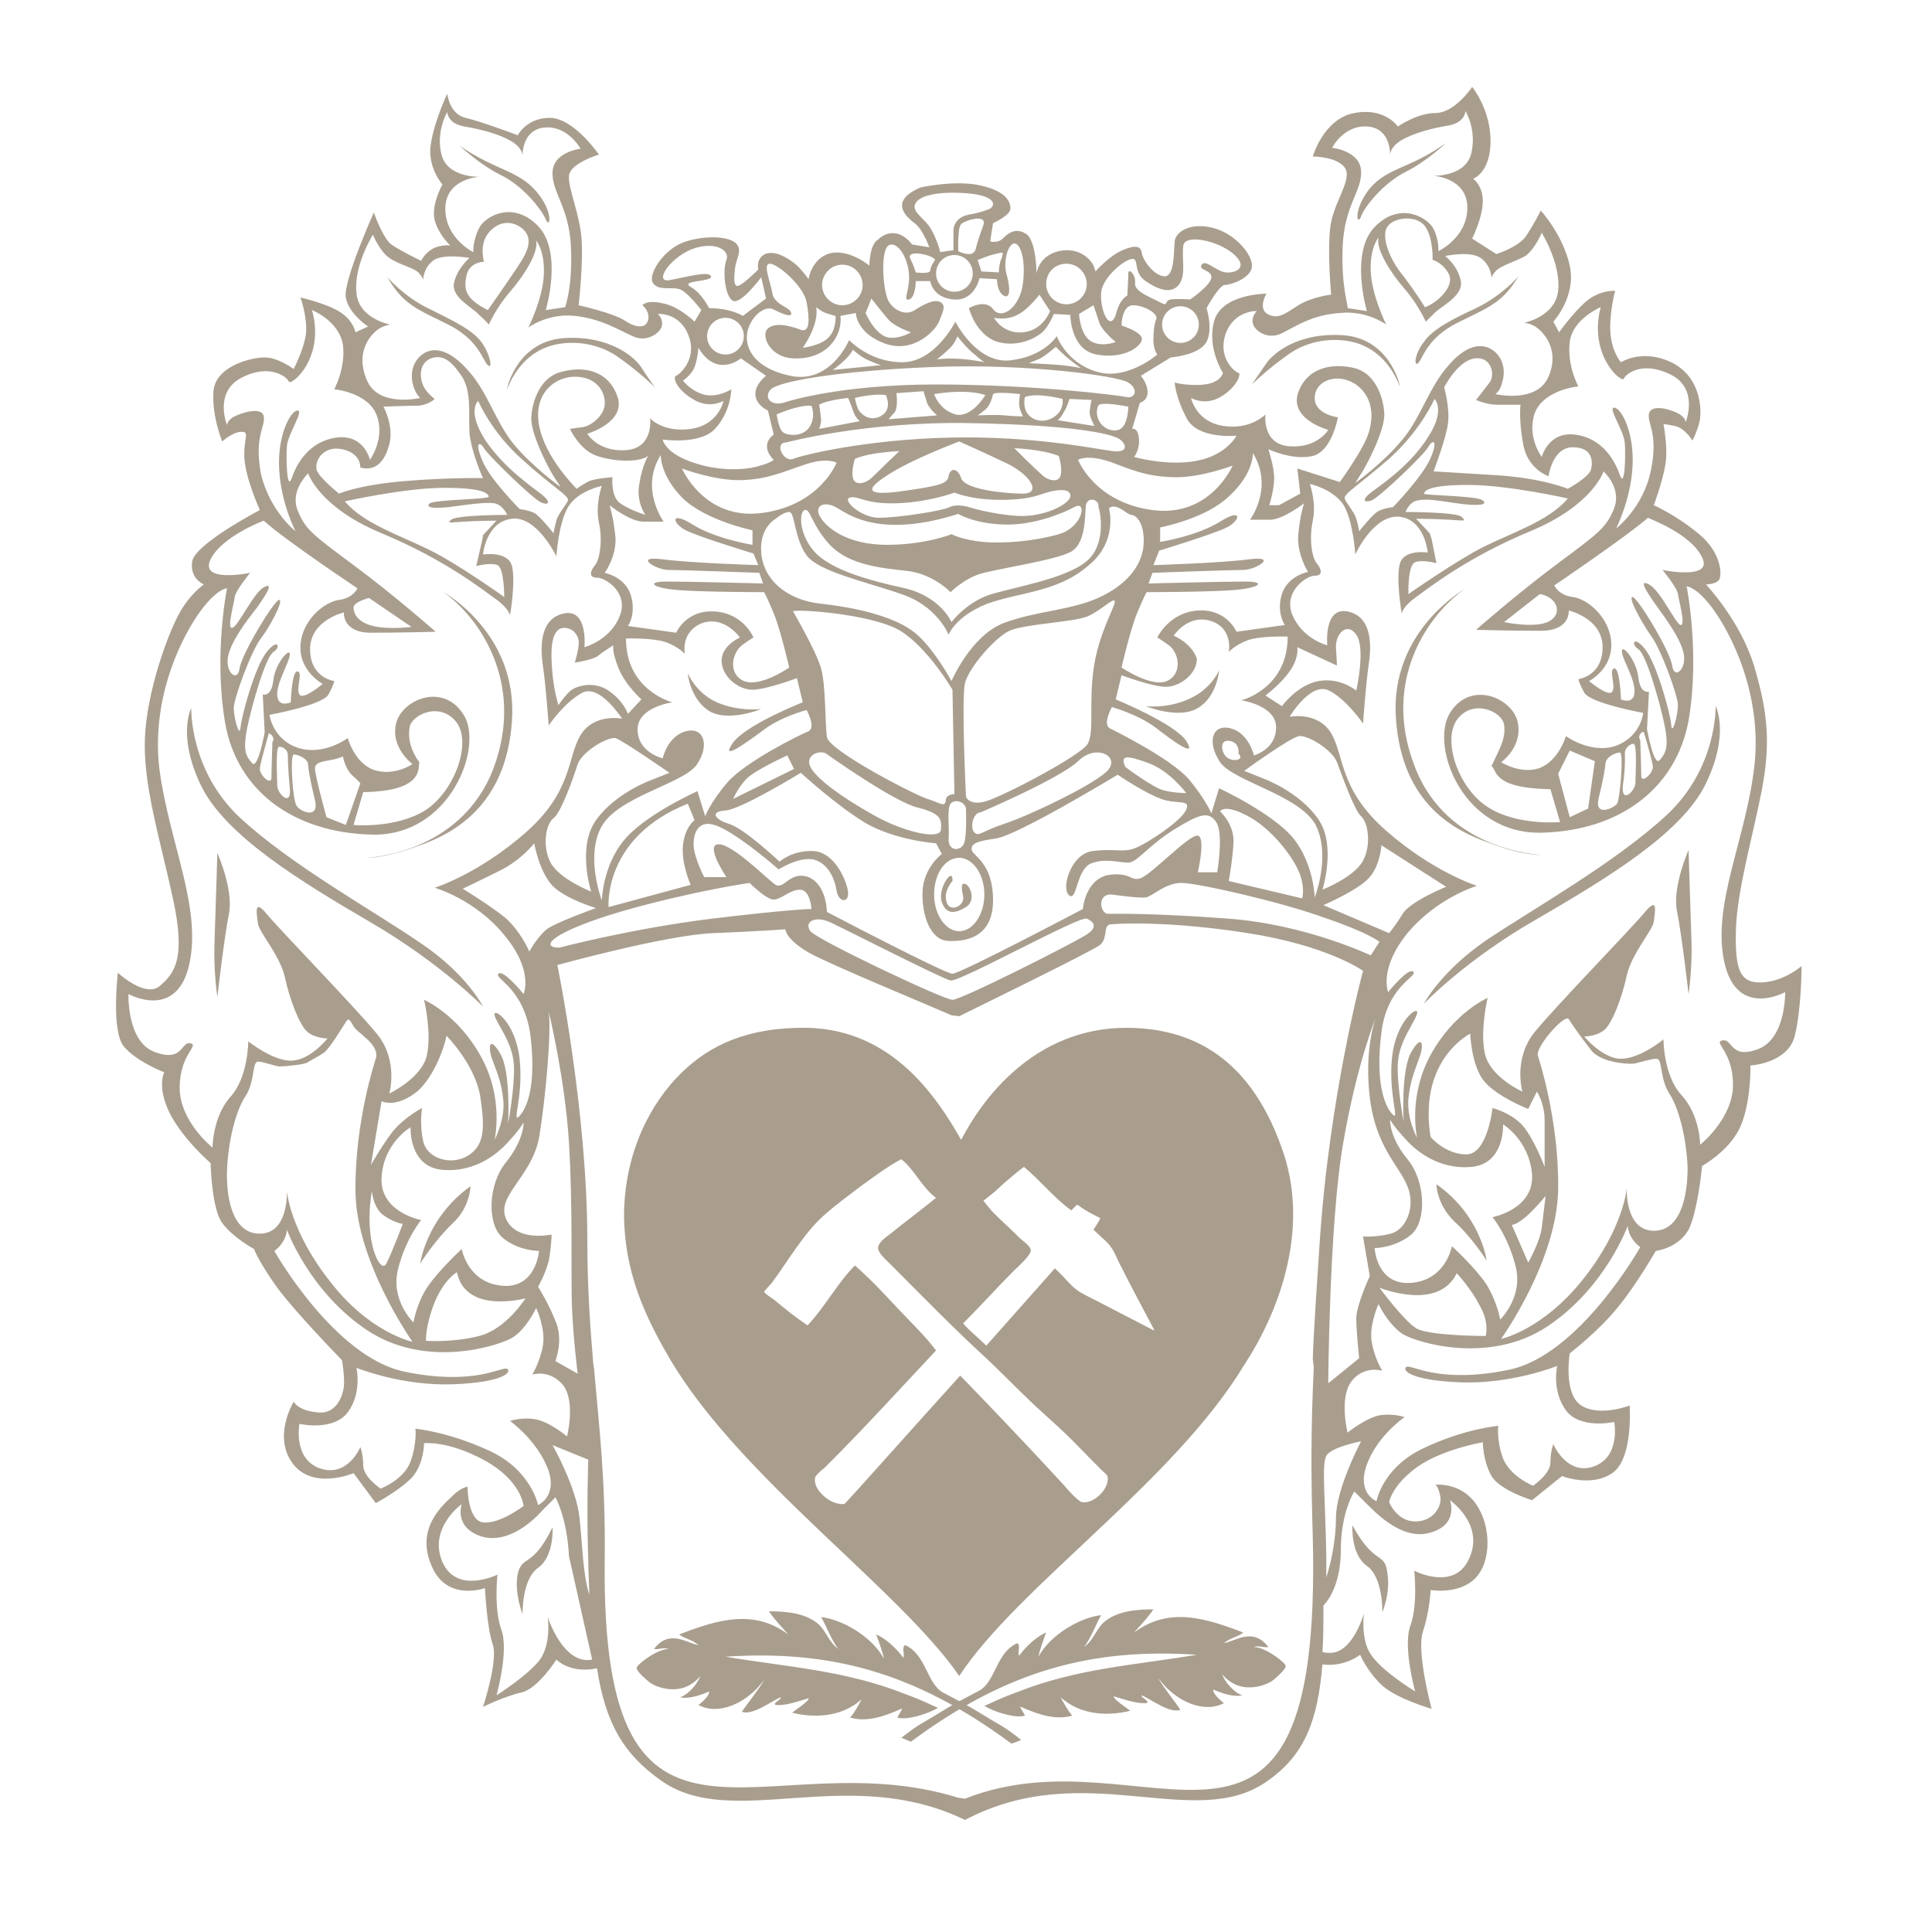 <?xml version="1.0" encoding="utf-8"?>
<!-- Generator: Adobe Illustrator 26.0.3, SVG Export Plug-In . SVG Version: 6.00 Build 0)  -->
<svg version="1.1" id="Ebene_1" xmlns="http://www.w3.org/2000/svg" xmlns:xlink="http://www.w3.org/1999/xlink" x="0px" y="0px"
	 viewBox="0 0 200 200" style="enable-background:new 0 0 200 200;" xml:space="preserve">
<style type="text/css">
	.st0{clip-path:url(#SVGID_00000160904828452137526800000008281953685398900390_);fill:#A99E8E;}
</style>
<g>
	<defs>
		<rect id="SVGID_1_" x="-74.3" y="9" width="347.2" height="361"/>
	</defs>
	<clipPath id="SVGID_00000073709917793016473610000011577786191923361410_">
		<use xlink:href="#SVGID_1_"  style="overflow:visible;"/>
	</clipPath>
	<path style="clip-path:url(#SVGID_00000073709917793016473610000011577786191923361410_);fill:#A99E8E;" d="M118.6,73.1
		c0,0,3.4,1.4,5.4,0.2c2-1.2,2.2-3.9,2.2-3.9s-0.8,1.9-3,2.9C120.9,73.4,118.6,73.1,118.6,73.1"/>
	<path style="clip-path:url(#SVGID_00000073709917793016473610000011577786191923361410_);fill:#A99E8E;" d="M43.2,87.6
		c3.5-1.2,9.2-4,9.8-13c0.6-9.1-7.1-13.3-7.1-13.3c3.6,2.5,8.5,9.3,5.2,18.2c-3.4,9-13.2,9.3-13.2,9.3S39.7,88.9,43.2,87.6"/>
	<path style="clip-path:url(#SVGID_00000073709917793016473610000011577786191923361410_);fill:#A99E8E;" d="M22.2,97.7
		c-0.1,2.9,0.3,5.5,0.3,5.5s0.7-6.1,1.2-8.6c0.5-2.5-1.2-6.3-1.2-6.3S22.3,94.9,22.2,97.7"/>
	<path style="clip-path:url(#SVGID_00000073709917793016473610000011577786191923361410_);fill:#A99E8E;" d="M38.4,95.5
		c7.2,4.2,11.6,8.7,11.6,8.7s-1.7-3.4-6.5-6.6c-4.8-3.3-13.3-8-18.6-12.9c-5.3-4.9-5.1-11.4-5.1-11.4s-1.5,2.8,1,8
		C23.3,86.5,31.2,91.3,38.4,95.5"/>
	<path style="clip-path:url(#SVGID_00000073709917793016473610000011577786191923361410_);fill:#A99E8E;" d="M56.5,22.7
		c0.4,1.1,0.9-0.7-1-2.9c-1.9-2.2-4.1-2.1-7.9-4.7c0,0,2,1.9,4.2,3C54.1,19.2,56,21.6,56.5,22.7"/>
	<path style="clip-path:url(#SVGID_00000073709917793016473610000011577786191923361410_);fill:#A99E8E;" d="M172.5,84.4
		c-5.3,4.9-13.8,9.7-18.6,12.9c-4.8,3.3-6.5,6.6-6.5,6.6s4.4-4.6,11.6-8.7c7.2-4.2,15.1-8.9,17.6-14.1c2.5-5.2,1-8,1-8
		S177.8,79.5,172.5,84.4"/>
	<path style="clip-path:url(#SVGID_00000073709917793016473610000011577786191923361410_);fill:#A99E8E;" d="M140,157.9
		c0,0-0.2,3,1.5,4.2c1.7,1.2,1.6,4.8,1.6,4.8s0.9-2.1,0.5-4.2C143.3,160.6,142.3,162.1,140,157.9"/>
	<path style="clip-path:url(#SVGID_00000073709917793016473610000011577786191923361410_);fill:#A99E8E;" d="M46.4,33.6
		c3.2,1.6,3.6,3.8,4.1,4.2c0.5,0.5,0.3-1-0.6-2.3c-0.9-1.3-2.8-2.2-5.4-3.5c-2.6-1.2-4.4-3.3-4.4-3.3C41.8,31.6,43.2,32,46.4,33.6"
		/>
	<path style="clip-path:url(#SVGID_00000073709917793016473610000011577786191923361410_);fill:#A99E8E;" d="M56.2,36.1
		c2.2-1,5.4-0.8,7.7,0.8c2.3,1.6,3.9,3.2,3.9,3.2S67,39,66.3,37.9c-0.7-1-3.3-3.2-7.9-2.9c-4.7,0.3-5.9,4.9-5.9,5.3
		C52.9,39.2,54,37.1,56.2,36.1"/>
	<path style="clip-path:url(#SVGID_00000073709917793016473610000011577786191923361410_);fill:#A99E8E;" d="M43.5,130.8
		c0,0,1.5-2.4,3.4-4.2c1.8-1.7,1.8-3.8,1.8-3.8C44.1,126.1,43.5,130.8,43.5,130.8"/>
	<path style="clip-path:url(#SVGID_00000073709917793016473610000011577786191923361410_);fill:#A99E8E;" d="M97.5,93.4
		c0.5,1.4,1.5,1.1,2.5,0.5c1.1-0.7,0.4-2.3-0.1-2.4c-0.4-0.1-0.4,0.3-0.2,1.3c0.2,1-1.4,1.7-1.7,0.6c-0.4-1.1,0.6-2.2,0.6-2.2
		C98.7,89.6,97,92,97.5,93.4"/>
	<path style="clip-path:url(#SVGID_00000073709917793016473610000011577786191923361410_);fill:#A99E8E;" d="M146.8,37.6
		c0.5-0.5,0.9-2.6,4.1-4.2c3.2-1.6,4.6-2,6.3-4.8c0,0-1.7,2-4.4,3.3c-2.6,1.2-4.5,2.2-5.4,3.5C146.5,36.5,146.3,38,146.8,37.6"/>
	<path style="clip-path:url(#SVGID_00000073709917793016473610000011577786191923361410_);fill:#A99E8E;" d="M53.6,162.9
		c-0.4,2,0.5,4.2,0.5,4.2s-0.1-3.6,1.6-4.8c1.7-1.2,1.5-4.2,1.5-4.2C55.1,162.4,54.1,160.9,53.6,162.9"/>
	<path style="clip-path:url(#SVGID_00000073709917793016473610000011577786191923361410_);fill:#A99E8E;" d="M141.2,35.8
		c2.2,1,3.3,3.1,3.7,4.2c0-0.4-1.2-5-5.9-5.3c-4.7-0.3-7.2,1.9-7.9,2.9c-0.7,1-1.5,2.2-1.5,2.2s1.6-1.6,3.9-3.2
		C135.8,35,139,34.8,141.2,35.8"/>
	<path style="clip-path:url(#SVGID_00000073709917793016473610000011577786191923361410_);fill:#A99E8E;" d="M78.8,73.4
		c0,0-2.3,0.3-4.6-0.7c-2.2-1-3-3-3-3s0.2,2.6,2.2,3.9C75.4,74.8,78.8,73.4,78.8,73.4"/>
	<path style="clip-path:url(#SVGID_00000073709917793016473610000011577786191923361410_);fill:#A99E8E;" d="M153.9,130.5
		c0,0-0.6-4.7-5.2-7.9c0,0,0,2,1.8,3.8C152.4,128.1,153.9,130.5,153.9,130.5"/>
	<path style="clip-path:url(#SVGID_00000073709917793016473610000011577786191923361410_);fill:#A99E8E;" d="M174.8,88
		c0,0-1.7,3.8-1.2,6.3c0.5,2.5,1.2,8.6,1.2,8.6s0.4-2.6,0.3-5.5C175,94.6,174.8,88,174.8,88"/>
	<path style="clip-path:url(#SVGID_00000073709917793016473610000011577786191923361410_);fill:#A99E8E;" d="M140.9,22.4
		c0.4-1.1,2.4-3.5,4.6-4.6c2.2-1.1,4.2-3,4.2-3c-3.8,2.7-6,2.5-7.9,4.7C140,21.8,140.5,23.5,140.9,22.4"/>
	<path style="clip-path:url(#SVGID_00000073709917793016473610000011577786191923361410_);fill:#A99E8E;" d="M159.6,88.5
		c0,0-9.9-0.3-13.2-9.3c-3.4-8.9,1.6-15.7,5.2-18.2c0,0-7.7,4.3-7.1,13.3c0.6,9.1,6.3,11.8,9.8,13C157.6,88.6,159.6,88.5,159.6,88.5
		"/>
	<path style="clip-path:url(#SVGID_00000073709917793016473610000011577786191923361410_);fill:#A99E8E;" d="M182.4,101.7
		c-2.3,0.1-2.8-1.3-2.7-5.4c0.1-4.1,1.8-9.9,2.7-14.6c0.9-4.8,0.6-8-0.8-12.7c-1.4-4.7-5-8.5-5-8.5s0.9,0,1.3-0.4
		c0.4-0.4,0.4-2.8-2-4.8c-2.4-2-4.7-3-4.7-3s0.9-2.4,1.2-4.2c0.3-1.7-0.2-4.2-0.2-4.2s0.2,0,1.2,0.2c1,0.2,1.8,1.5,1.8,1.5
		s0.4-0.7,0.7-1.8c0.3-1.1,0.3-4.6-2.7-6.2c-3.1-1.6-5.4-0.1-5.4-0.1s-1-1.1-1.1-3.2c-0.1-2,0.5-4.2,0.5-4.2s-1.6-0.1-3,1.1
		c-1.4,1.2-2.8,3.2-2.8,3.2l-0.6-1.1c0,0,2.4-2.6,1.7-5.8c-0.7-3.2-3-5.7-3-5.7s-0.7,1.4-1.5,2.6c-0.8,1.2-3.1,1.9-3.1,1.9l-2.5-1.6
		c0,0,1.1-2.2,1.1-3.9c0-1.6-1-2.3-1-2.3s1.8-0.6,1.8-3.9c0-3.3-1.9-5.6-1.9-5.6s-1.8,2.7-3.8,2.7c-1.9,0-3.9,1.4-3.9,1.4
		s-1.3-2-4.5-1.4c-3.2,0.6-4.3,4.5-4.3,4.5s2.7,0,3.4,1.3c0.6,1.3-1.3,3.5-1.6,6.1c-0.3,2.6,0.1,6.9,0.1,6.9s-1.9,0.2-3.4,1.1
		c-1.4,0.9-2.1,1.5-3.2,0.9c-1-0.6-0.1-2.1-0.1-2.1s-4.6,0-5.4,2.8c-0.8,2.8,0.9,5.4,0.9,5.4s-0.2,1-1.9,1.2
		c-1.7,0.2-3.1-0.2-3.1-0.2s0.1,1.6,1.3,3.8c1.2,2.1,5.1,1.7,5.1,1.7s-1,2-4.1,2.6c-3.1,0.6-6.5-0.4-6.5-0.4s0.6-0.7,0.5-1.9
		c-0.1-1.2-0.7-1-0.7-1l0.8-2.7c0,0,0.8-0.2,0.8-1.1c0-0.9-0.7-1.7-0.7-1.7l3.1-1.9c0,0,2.9-0.2,3.7-1.6c0.7-1.4,0-3.5,0-3.5
		s1.3-2.4,1.9-2.4c0.6,0,2.7-0.7,2.8-1.9c0.1-1.2-1.7-3.4-4-4c-2.2-0.6-3.9,0.3-4,1.4c-0.1,1.1,0,3.7-1.1,3.6
		c-1.1-0.1-2.2-1.7-2.3-2.4c-0.1-0.7-0.6-0.9-2-0.3c-1.4,0.6-2.8,2.2-2.8,2.2s0-0.1-0.2-0.6c-0.2-0.5-1.4-2-3.6-1.5
		c-2.1,0.5-2.3,2.3-2.3,2.3s0-3.4-1.1-4.1c-1.1-0.7-1.9,0-2.4,0.5c-0.5,0.5-1.3,0.3-1.3,0.3l0.3-1.9c0,0,1.8-0.8,1.8-1.5
		c0-0.7-0.4-1.8-3.1-2.4c-2.6-0.6-6.2,0.2-6.2,0.2c-3.5,1.5-1.3,3.2-0.5,3.8c0.8,0.7,1.4,2.4,1.4,2.4l-1.8-0.3c0,0-0.3-0.5-1-0.9
		c-0.7-0.4-1.7-0.4-2.5,0.4C90,25.3,90,27.5,90,27.5s-2-1.7-4-1.3c-2,0.5-2.3,2.7-2.3,2.7s-0.6-0.9-1.4-1.6c-0.9-0.7-2.1-1.4-3.1-1
		c-1,0.5-0.7,1.6-0.7,1.6s-1.8,1.8-2.2,1.7c-0.4-0.1-0.3-1-0.2-1.9c0.1-0.9,0.8-1.8,0.1-2.5c-0.7-0.7-3-0.9-5.2-0.2
		c-2.3,0.7-4,3.5-3.4,4.3c0.6,0.9,2.1,0.3,2.9,0.7c0.8,0.4,2.1,2.1,2.1,2.1l-0.7,1.2c0,0-1.6-1.6-3.3-1.9c-1.7-0.4-2.1,0.2-2.1,0.2
		s0.8,0.6,0.6,1.5c-0.2,0.9-1.2,0.9-2.4,0.1c-1.2-0.8-4.8-1.6-4.8-1.6s0.5-4.3,0.3-6.9c-0.2-2.6-1.4-5.2-1.3-6.5
		c0.1-1.3,3.1-2.2,3.1-2.2s-2.6-3.8-5.1-3.8c-2.4,0-3.3,1.8-3.3,1.8s-3.7-1.4-5.4-1.8c-1.7-0.4-1.9-2.5-1.9-2.5s-1.3,2.7-1.7,5.2
		c-0.4,2.4,1.2,4.2,1.2,4.2s-1.2,2.1-0.8,3.7c0.4,1.5,1.6,2.6,1.6,2.6s-1.1-0.1-1.9,0.4c-0.8,0.5-1.1,1.2-1.1,1.2s-2.1-1-3.1-1.7
		c-0.9-0.7-1.8-3.3-1.8-3.3s-3.2,7.1-2.9,8.8c0.3,1.7,2.3,3,2.3,3l-1.3,0.6c0,0-0.2-1.2-1.6-2.1c-1.4-0.9-4.1-1.5-4.1-1.5
		s0.6,1.6,0.6,3.3c0,1.6-1.3,4.1-1.3,4.1S28.8,37,27.4,37s-5.1,0.9-5.3,3.5c-0.2,2.5,0.9,5.2,0.9,5.2s1.1-1,2-1
		c0.9,0,0.2,0.6,0.3,2.7c0.1,2.1,1.6,5.4,1.6,5.4s-6.7,3.5-7,5.3c-0.3,1.8,1.2,2.4,1.2,2.4s-1.6,1.1-2.7,3.3
		c-1.1,2.1-3.2,7.8-3.4,12.6c-0.2,4.8,1.5,10.2,2.9,16.6c1.4,6.4,0.1,7.8-1.4,9.1c-1.5,1.2-4.3-1.4-4.3-1.4s-0.7,6,0.6,7.6
		c1.3,1.6,4.2,2.7,4.2,2.7s-0.8,1.5,0.6,4.3c1.4,2.7,4.2,5.1,4.2,5.1s0.1,4.7,1.2,6.2c1.1,1.5,3.3,2.7,3.3,2.7s0.4,1.2,2.4,4
		c2,2.7,6.7,7.5,6.7,7.5s0.3,1.7,0.2,2.7c-0.1,1-0.8,3-2.8,2.7c-2-0.2-2.4-1.1-2.4-1.1s-2.2,3.6-0.1,6.4c2.1,2.8,6.3,1,6.3,1
		l2.3,3.1c0,0,2.3-1.2,3.7-2.6c1.3-1.4,1.3-3.6,1.3-3.6s2.5-0.3,6.3,1.8c3.8,2.1,4,4.7,4,4.7s-2.5,1.9-4.2,1.7
		c-1.6-0.2-1.6-3.7-1.6-3.7s-0.7,0.1-1.5,0.9c-0.8,0.8-3.9,3.2-2.3,7.1c1.5,4,5.6,2.5,5.6,2.5s0.2,4.1,0.8,5.8c0.6,1.7-1,6.5-1,6.5
		s2.2-1.1,4-1.5c1.7-0.4,3.6-3.4,3.6-3.4s1.4,1.5,4.2,0.9c0.9,5.8,2.8,8.9,6.6,11.6c7.4,5.3,19.3-1.8,31.5,4.1
		c12.5-6.6,23.9,1.4,31.4-4.1c3.8-2.7,5.1-6.2,5.6-12c2.3,0.3,3.9-1,3.9-1s0.7,1.7,2.3,3.2c1.6,1.4,5.1,2.4,5.1,2.4s-1.6-5.9-0.9-8
		c0.7-2.1,0.8-4.3,0.8-4.3s2.9,0.5,4.6-1.2c1.7-1.7,1.7-5.4,0.1-7.7c-1.6-2.3-4.2-2-4.2-2s0.3,0.2,0.5,1.2c0.2,1-0.7,2.6-2.6,2.6
		c-1.9,0-2.7-2-2.7-2s0.3-1.8,3-3.7c2.6-1.8,6.7-2.5,6.7-2.5s0,1.9,0.9,3.5c0.9,1.5,4.2,2.5,4.2,2.5l3.1-2.5c0,0,3,1.2,5.2-0.3
		c2.2-1.5,1.8-7,1.8-7s-3.1,1.2-5,0c-1.9-1.2-1.2-5.4-1.2-5.4s3.1-2.4,5-4.8c1.9-2.3,3.9-5.8,3.9-5.8s2.5-0.3,3.5-2.4
		c0.9-2.1,1.3-6.4,1.3-6.4s3.1-1.7,4.1-4.4c1-2.6,0.9-6,0.9-6s3.9-0.2,4.6-3.1c0.7-2.8,0.7-7.2,0.7-7.2S184.7,101.6,182.4,101.7
		 M176.2,57.7c1.2,2.4-4.1,1.3-4.1,1.3s1.5,1.8,1.6,2.5c0.1,0.7,0.8,3.2,0.3,3.2c-0.5,0-2.1-3.6-3.3-4.2c-1.1-0.6-0.3,0.7,0.7,2.1
		c1,1.4,2.6,3.5,2.9,5.1c0.3,1.6-1,2.7-1.2,1.2c-0.2-1.5-3.6-7.1-4.1-7.1c-0.5,0,0.9,2.6,1.9,4c1,1.3,2.8,6.2,2.8,7.2
		c0,1-0.6,3.3-0.7,2c-0.1-1.2-1.5-6.3-2.7-7.8c-1.2-1.5-1.5-0.5-0.7,0c0.8,0.5,2.2,5.4,2.7,7.8c0.5,2.4,0.1,3-0.5,3.7
		c-0.6,0.7-1.3-3.2-1.3-3.2l0.2-3.9c0,0-0.9,0.3-1.1-1.5c-0.2-1.8-1.8-3.6-1.7-2.6c0.1,0.9,1.4,2.8,1.3,4.2
		c-0.1,1.3-1.4,0.7-1.4,0.7s-0.1-3.3-0.7-3.2c-0.6,0.1,0.2,1.8-0.2,2.4c-0.4,0.6-2.4-1.1-2.4-1.1s2.4-1.2,2.3-3.9
		c-0.1-2.6-2.4-4.6-4-4.8c-1.5-0.2-1.9-1.2-1.9-1.2s7.4-5,9.7-7C170.7,53.7,175,55.2,176.2,57.7 M171.1,79.3c0.1,0.7-1.2,1.9-1.2,1
		c0-0.9-0.1-3.7-0.1-3.7c-0.4-0.5,0.4-1.1,0.4-0.7C170.3,76.2,171,78.6,171.1,79.3 M160.4,64.3c-1.4,0.8-4.7,0.1-4.7,0.1l3.7-2.9
		C161.2,61.8,161.8,63.5,160.4,64.3 M163.4,40c0,0-1.2-2.1-0.9-4.6c0.3-2.4,3.2-3.6,3.2-3.6c-1.3,5,2.2,7.9,2.4,7.4
		c0.2-0.5,1.9-1.9,4.9-0.4c2.9,1.5,1.5,4.9,1.5,4.9s0-0.4-0.6-0.8c-0.6-0.4-2.9-1.2-3.2-0.1c-0.2,1.1,1,2,0.2,5.9
		c-0.8,3.9-3.6,6-3.6,6s1.5-2.9,1.7-6.4c0.2-3.6-1.2-6.1-1.9-6.1c-0.7,0,1,2.3,1.1,3.7c0.1,1.3,0,4.7-0.5,3.3
		c-0.5-1.4-1.7-3.8-4.6-4.2c-2.8-0.4-3.5,2.3-3.5,2.3s-1.6-2.1-0.7-4.6C159.9,40.3,163.4,40,163.4,40 M148.2,55.8l-0.2-0.6l-1.4-1.5
		c0,0,1.7,0,3.4,0.1c1.7,0.1,1.8,0.2,1.3-0.3c-0.5-0.5-5.8-0.5-5.8-0.5s0.4-1.1,1.3-1.2c0.9-0.2,1.9,0,4,0.3
		c2.1,0.3,3.3,0.2,2.7-0.3c-0.6-0.5-6.1-0.5-6.1-0.7c0.1-0.3,0.5-0.9,4.6-0.9c4.1,0,10.3,1.4,10.3,1.4c-1.9,2.3-5.9,3.6-8.7,5
		c-2.8,1.4-7.8,4.9-7.8,4.9s-0.1-3,0.7-3.3c0.7-0.3,2.2,0.1,2.2,0.1L148.2,55.8z M134.6,51.1l-2.2,1.2h-1c0,0,0.5-1.6,0.5-2.8
		c0-1.2-0.6-3-0.6-3s2.5,1.2,4.6,0.7c2-0.5,2.6-4,2.6-4s-2.5-0.3-2.4-2.1c0.1-1.8,2.5-2.6,4.4-1.2c1.8,1.4,1.7,3.7,1,5.4
		c-0.7,1.7-2.8,4.6-2.8,4.6l-4.4-1.4L134.6,51.1z M143.9,47.4c3.2-2.9,4.6-6.1,4.6-6.1s1.2,1.1-0.7,4c-1.9,3-5,5-5.9,5.7
		c-0.9,0.7-0.8,1.1,0.1,0.8c0.9-0.4,5.6-4.9,5.9-5.6c0.4-0.7,1-0.7,0.2,1.2c-0.8,1.9-3.9,5.1-3.9,5.1s-0.9,0.1-1.5,0.4
		c-0.6,0.3-2,2.1-2,2.1s-0.1-0.7-0.3-1.3c-0.2-0.7-1.1-1.7-1.2-2.1C139.1,51.1,140.7,50.2,143.9,47.4 M155,49.2
		c-4.7-0.3-6.6-0.4-6.6-0.4s1.3-3.4,1.5-5c0.2-1.6-0.4-3.7-0.4-3.7s1.4-2.8,3.2-3c1.7-0.2,2.1,1.7,1.5,2.5c-0.6,0.8-1.4,1.8-1.4,1.8
		s1.1,0.5,2.2,0.5h2.4c0,0-0.2,1.6,0.3,4.2c0.5,2.5,2.6,3.2,2.6,3.2s0.4-3,2.5-3c2.1,0,2.1,1.5,1.9,2.3c-0.2,0.8-2.4,2-2.4,2
		S159.7,49.5,155,49.2 M139,25.4c0.2-4.2,2-5.6,1.9-7.7c-0.1-2.1-3-2.4-3-2.4s1.2-2.4,3.7-2.2c2.4,0.2,2.3,2.9,2.3,2.9
		s0-0.8,1.2-1.5c1.2-0.7,3-1.2,4.8-1.5c1.8-0.3,1.8-1.5,1.8-1.5s1.2,1.9,0.6,4.4c-0.6,2.4-3.9,2.3-3.9,2.3s3.5,0.2,3.5,3.3
		c0,3.1-3,4.5-3,4.5s0.1-1.1-0.5-2.3c-0.6-1.2-3.5-2.9-6.1-0.2c-2.6,2.7-0.8,8.7-0.8,8.7l-2-0.3C139.6,31.7,138.8,29.6,139,25.4
		 M150,28.4c0.6,1.3-1.3,3-2.5,3.4c0,0-0.7-1.2-2.2-3.2c-1.6-1.9-2.3-4.2-1.7-5.1c0.6-1,3-1.3,3.9-0.1c0.9,1.2,0.8,3.5,0.8,3.5
		S149.4,27.2,150,28.4 M126.7,44.1c-2.9-0.4-3.4-2.9-3.4-2.9s1.5,0.9,3.2-0.2c1.7-1.1,2-2.4,1.7-2.4c-0.4-0.1-2.2-1.6-1.3-4.1
		c0.9-2.4,3.2-2.3,3.2-2.3s-0.6,0.6-0.4,1.3c0.2,0.8,1.6,1.7,3,1c1.4-0.7,3.1-1.9,6-2.1c2.8-0.3,4.8,1.2,4.8,1.2s-1.5-3-1.6-5.5
		c-0.1-2.5,0.8-3.5,0.8-3.5c-0.3,1.2,1.3,3.7,2.7,5.3c1.4,1.6,2.2,3.4,2.2,3.4s0.3-0.3,1-1c0.8-0.7,3-1.8,2.6-3.3
		c-0.3-1.5-1.6-2.5-1.6-2.5s2.8-0.6,3.8,0.3c1,0.8,1,2,1,2s0-0.3,0.5-0.8c0.5-0.5,1.9-0.9,3-1.5c1-0.7,1.7-2.4,1.7-2.4s2,3.2,1.7,6
		c-0.3,2.7-3.5,3.3-3.5,3.3s0.8,0.1,1.4,0.6c0.6,0.5,2.3,2.2,1.1,5c-1.2,2.8-5.5,1.8-5.5,1.8s0.5-0.3,0.7-1.2
		c0.3-0.9,0.3-2.4-0.9-3.3c-1.2-0.9-2.9-0.6-4.8,1.7c-1.9,2.2-2.8,5.4-4.7,7.6c-1.9,2.3-4.8,4.4-4.8,4.4s0,0,0.5-0.8
		c0.5-0.7,2.6-4.6,2.5-6.4c-0.1-1.8-1-4.2-3.1-4.7c-2.1-0.5-4.8-0.2-5.8,2.5c-1,2.8,3.1,3.9,3.1,3.9s-1.1,1.9-4,1.7
		c-2.9-0.2-2.5-3.3-2.5-3.3S129.5,44.5,126.7,44.1 M129.7,46.9c2.2,3.6-0.3,6.9-0.3,6.9h2.1c1.3,0,3.5-1.7,3.5-1.7s-0.4,1.1-0.6,3.2
		c-0.2,2,1,3.9,1,3.9s-2.1,0.4-2.7,2.3c-0.6,1.9,0.3,3.2,0.3,3.2l-5,0.7c0,0-1-2.4-4-2.2c-3,0.2-4.2,2.8-4.2,2.8s0.1,0,1.2,0.8
		c1.1,0.8,1.4,3-0.2,3.7c-1.6,0.7-4.7-1.4-4.7-1.4s0.9-3.9,1.6-5.6c0.7-1.7,1-2.2,1-2.2s5.8,0,8.8-0.2c2.9-0.2,3.7-0.9,1.4-0.9
		c-2.2,0-10,0.2-10,0.2l0.4-1.1c0,0,8-0.3,9.4-0.3c1.3,0,3.7-1.5,0.6-1.1c-3.1,0.4-9.9,0.6-9.9,0.6L120,57c0,0,5.6-1.7,7-2.4
		c1.4-0.7,1.7-2.1-0.7-0.6c-2.4,1.5-6.2,2.1-6.2,2.1v-1.5c0,0,4.8-0.9,7.2-3.3C129.8,49,129.7,46.9,129.7,46.9 M134.3,67l4.1,1.9
		c0,0,0-0.4-0.1-1.8c-0.1-1.4,1.1-2.8,2.1-1.4c1,1.4,0,5.8,0,5.8s-1.6-1.4-3.9-1c-2.2,0.4-3.8,2.6-3.8,2.6L131,72
		c0,0,1.6-1.2,2.5-2.5C134.5,68.1,134.3,67,134.3,67 M159.9,120.8c0,0-1-2.7-2.2-4.2c-1.2-1.4-3.2-1.9-3.2-1.9s-0.5,4.8-2.7,4.8
		c-2.2,0-3.7-1.8-3.7-1.8s-0.7-3.4,0.5-6.4c1.2-3.1,3.6-4.3,3.6-4.3s0.1,3.4,1.5,5c1.4,1.6,4.5,2.8,4.5,2.8l0.9-1.8
		c0,0,0.8,1.2,0.8,3V120.8z M160,123.8c0,0-0.2,1.7-0.4,3.3c-0.2,1.5-1.4,3.6-1.4,3.6l-1.7-3.9C157.7,126.7,160,123.8,160,123.8
		 M152.3,120.8c3.5-0.3,3.3-4.4,3.3-4.4s2.7,1.6,3,5.2c0.2,3.6-4.1,4.4-4.1,4.4s1.6,1.9,2.4,5.1c0.8,3.2-1.6,5.5-1.6,5.5
		s-0.3-1.8-1.4-3.6c-1.1-1.7-3.6-4-3.6-4s-0.6,3.5-4.2,3.8c-3.6,0.3-3.8-3.6-3.8-3.6s2.1,0,3.8-1.4c1.6-1.4,1.5-5.5-0.4-7.8
		c-1.9-2.3-1.8-4.1-1.8-4.1s0.3,0.6,1.4,1.8C146.4,119,148.8,121.1,152.3,120.8 M153.8,138.3c0,0-5.9,0-7.2-0.8
		c-1.3-0.8-3.8-4.2-3.8-4.2s6.1,2.5,8-1.5c0,0,1.5,1.6,2.4,3.4C154.2,136.9,153.8,138.3,153.8,138.3 M145.7,122.8
		c0.9,2.2-0.2,4.5-1.7,4.9c-1.5,0.4-2.9,0.3-2.9,0.3l0.7,4.1c0,0-1.4,3-1.4,4.4c0,1.3,0.3,4.1,0.3,4.1l-3.2,2.6
		c0,0,0.1-16.3,1.5-24.6c1.4-8.3,3.4-13.2,3.4-13.2s-1.2,3.2-0.6,8.2C142.4,118.7,144.8,120.6,145.7,122.8 M137.3,150.7
		c0.5-0.9,3.6-1.5,3.6-1.5s-2.6,4.9-2.6,7.9c0,2-0.4,4.3-1,6.2c0-0.7,0-1.4,0-2.1C137.2,155,136.8,151.6,137.3,150.7 M141.9,98.9
		c0,0-6.7-3.2-14.7-3.8c-8-0.6-11.7-0.5-12.5-0.5c-0.8,0-1.2-2.1,0.4-2c0,0,2.7,0.4,3.5,0.3c0.7-0.1,2-1.5,3.7-1.5
		c1.6,0,10.1,1.9,14.8,3.6c4.7,1.6,5.7,2.5,5.7,2.5L141.9,98.9z M60.9,161.7c0,1.2,0.1,2.4,0.1,3.4c-0.7-2.4-0.7-5.2-1-7.9
		c-0.3-3.2-2.8-7.6-2.8-7.6l3.7,1.5C60.9,151.1,60.7,156,60.9,161.7 M57.6,137c-0.7-1.9-1.9-3.8-1.9-3.8s1-1.7,1.2-3.2
		c0.2-1.4,0.2-2.2,0.2-2.2s-3.6,0.8-4.7-1.6c-1.1-2.4,2.6-4.3,3.4-8.4c0.7-4.2,1.3-11.1,1-13.1c0,0,1.7,7,2.1,13.6
		c0.4,6.6,0.2,13.5,0.3,16.7c0.1,3.2,0.6,7.2,0.6,7.2l-2.3-1.3C57.5,140.8,58.3,138.9,57.6,137 M52,133.1c-3.6-0.3-4.2-3.8-4.2-3.8
		s-2.4,2.2-3.6,4c-1.1,1.7-1.4,3.6-1.4,3.6s-2.4-2.3-1.6-5.5c0.8-3.2,2.4-5.1,2.4-5.1s-4.3-0.8-4.1-4.4c0.2-3.6,3-5.2,3-5.2
		s-0.2,4.1,3.3,4.4c3.5,0.3,5.9-1.8,7-3.1c1.1-1.2,1.4-1.8,1.4-1.8s0.1,1.7-1.8,4.1c-1.9,2.3-2,6.4-0.4,7.8c1.6,1.4,3.8,1.4,3.8,1.4
		S55.5,133.4,52,133.1 M54.4,134.4c0,0-2,3.2-4.8,3.9c-2.7,0.7-5.5,0.5-5.5,0.5s-0.1-1.5,0.9-4c1-2.4,2.3-3.1,2.3-3.1
		C48.2,136.1,54.4,134.4,54.4,134.4 M46.2,107.2c0,0,2.9,2.9,3.5,6.2c0.5,3.3,0.5,5.1-1.2,6.2c-1.7,1.1-4.3,0.4-4.7-1.5
		c-0.4-1.9-0.1-3.4-0.1-3.4s-1.8,0.9-3.1,2.5c-1.2,1.6-2.2,3.4-2.2,3.4l1.1-6.6c0,0,1.5,0.8,3.8-1.1
		C45.4,110.9,46.3,107.2,46.2,107.2 M38.5,123.3c0,0,0.1,1.7,1.2,2.5c1.1,0.8,2,0.9,2,0.9s-1.1,2.9-1.7,4.1
		C39.4,132,37.6,128.5,38.5,123.3 M61.9,67.9c0.6-0.5,1.6-1.1,1.6-1.1s-0.2,0.5,0.5,2.3c0.7,1.8,2.4,3.3,2.4,3.3L65,73.9
		c0,0-0.4-1.3-2-2.4c-1.6-1.1-3.4-0.4-3.8-0.1c-0.5,0.3-1.4,1.6-1.4,1.6l-0.2-0.8c0,0-0.4-1.4-0.5-3.8C57,66,57.5,65,58.4,65
		c0.9,0,1.4,0.7,1.5,1.3c0.1,0.7-0.4,2.3-0.4,2.3S61.4,68.3,61.9,67.9 M48,54c1.7-0.1,3.4-0.1,3.4-0.1l-1.4,1.5L49.9,56l-0.6,2.6
		c0,0,1.5-0.4,2.2-0.1c0.7,0.3,0.7,3.3,0.7,3.3s-4.9-3.5-7.8-4.9c-2.8-1.4-6.8-2.7-8.7-5c0,0,6.2-1.4,10.3-1.4
		c4.1,0,4.5,0.6,4.6,0.9c0.1,0.3-5.4,0.3-6.1,0.7c-0.6,0.5,0.6,0.6,2.7,0.3c2.1-0.3,3.2-0.4,4-0.3c0.9,0.2,1.3,1.2,1.3,1.2
		s-5.2,0-5.8,0.5C46.3,54.2,46.4,54.1,48,54 M40.3,46c0.5-1.9-0.6-3.9-0.6-3.9s2.2-0.1,3.4-0.1c1.2,0,1.9-0.7,1.9-0.7
		s-0.7-0.5-1.1-1.2c-0.4-0.7-0.7-2.4,0.7-3c1.4-0.5,2.3,0.5,3.3,2c0.9,1.6,0.6,3.6,0.7,5.7c0.2,2.1,1.4,4.7,1.4,4.7
		s-3.3-0.1-8.1,0.3c-4.8,0.4-6.8,1.3-6.8,1.3s-2-1.6-2.3-2.4c-0.3-0.9,0.6-2.6,2.6-2.2c2,0.4,1.9,1.9,1.9,1.9
		C38.8,48.8,39.8,47.9,40.3,46 M49.9,47.6c-0.8-1.9-0.2-1.9,0.2-1.2c0.4,0.7,5,5.2,5.9,5.6c0.9,0.4,1-0.1,0.1-0.8
		c-0.9-0.7-4-2.8-5.9-5.7c-1.9-3-0.7-4-0.7-4s1.4,3.3,4.6,6.1c3.2,2.9,4.8,3.7,4.7,4.2c-0.2,0.5-1.1,1.5-1.2,2.1
		c-0.2,0.7-0.3,1.3-0.3,1.3s-1.4-1.8-2-2.1c-0.6-0.3-1.5-0.4-1.5-0.4S50.6,49.5,49.9,47.6 M55.8,44c-0.6-3.3,1.7-5.1,3.9-5
		c2.2,0.1,3,1.7,2.9,2.9c-0.1,1.2-1.5,2.2-2.2,2.3c-0.7,0.1-1.4,0.2-1.4,0.2s1,2.2,2.8,2.8c1.8,0.6,4.3,0.7,5.3,0
		c0,0-0.6,0.9-0.9,2.8c-0.4,1.9,0.6,3.3,0.6,3.3s-1.6-0.5-2.6-1.2c-1-0.7-0.8-2.7-0.8-2.7s-1.6,0.1-2.4,0.4
		c-0.8,0.4-1.3,0.8-1.3,0.8S56.4,47.4,55.8,44 M63.7,55.5c-0.2-2-0.6-3.2-0.6-3.2s2.1,1.7,3.5,1.7h2.1c0,0-2.5-3.4-0.3-6.9
		c0,0-0.1,2.1,2.3,4.5c2.4,2.3,7.2,3.3,7.2,3.3v1.5c0,0-3.8-0.6-6.2-2.1c-2.4-1.5-2.1-0.1-0.7,0.6c1.4,0.7,7,2.4,7,2.4l0.5,1.2
		c0,0-6.8-0.2-9.9-0.6c-3.1-0.4-0.7,1.1,0.6,1.1c1.3,0,9.4,0.3,9.4,0.3l0.4,1.1c0,0-7.7-0.2-10-0.2c-2.2,0-1.5,0.7,1.4,0.9
		c2.9,0.2,8.7,0.2,8.7,0.2s0.3,0.5,1,2.2c0.7,1.7,1.6,5.6,1.6,5.6s-3,2.1-4.7,1.4c-1.6-0.7-1.3-2.8-0.2-3.7c1.1-0.8,1.2-0.8,1.2-0.8
		S77,63.5,74,63.3c-3-0.2-4,2.2-4,2.2l-5-0.7c0,0,0.9-1.2,0.3-3.2c-0.6-1.9-2.7-2.3-2.7-2.3S63.9,57.5,63.7,55.5 M84.8,41.9
		c0.8-0.5,3-0.7,3-0.7s0.3,0.7,0.5,1.3c0.2,0.7,0.7,1.1,0.7,1.1l-4.2,0.8c0,0,0.1-0.2,0.2-0.8C85,43.1,84.8,41.9,84.8,41.9
		 M88.5,41.2c0,0,1.9-0.5,3.2-0.3c0,0,0.7,1.4-0.4,2.1c-1.1,0.7-2,0-2.3-0.4C88.7,42.3,88.5,41.2,88.5,41.2 M100.4,43.8
		c10.8,0.2,14.5,1.1,15.4,1.6c0.8,0.5,1.1,1.5-0.6,1.3c-1.7-0.2-8.1-1.6-16.9-1.4c-8.7,0.2-15.2,1.8-16.2,2.2c-1,0.4-2-1.7-0.7-1.7
		C81.4,45.8,89.6,43.6,100.4,43.8 M92.8,40.7c0.1,0,2.8-0.2,2.8-0.2s0.2,0.7,0.4,1.3c0.3,0.6,1,1.2,1,1.2l-5,0.4
		c0,0,0.2-0.3,0.6-0.7C93,42.2,92.8,40.7,92.8,40.7 M105.9,43.1c0,0-1,0-1.9-0.1c-0.9-0.1-2.8,0-2.8,0s0.2-0.1,0.8-0.6
		c0.6-0.5,0.8-1.6,0.8-1.6c0.3-0.3,2.8,0,2.8,0s-0.1,0.4-0.1,1C105.5,42.4,105.9,43.1,105.9,43.1 M98.9,42.9
		c-1.7-0.5-2.2-2.1-2.2-2.1c3.6-0.6,5.3,0.1,5.3,0.1S100.6,43.3,98.9,42.9 M113.3,44.1l-3.8-0.6c0,0,0.3-0.2,0.6-0.8
		c0.4-0.6,0.6-1.4,0.6-1.4l2.3,0.1c0,0-0.2,0.8-0.2,1.4C112.9,43.4,113.3,44.1,113.3,44.1 M109.8,42.4c-0.3,0.7-1.6,1.6-2.9,0.9
		c-1.2-0.7-0.8-2.2-0.8-2.2c1.3-0.5,3.9,0.2,3.9,0.2S110.1,41.8,109.8,42.4 M113.7,42c0.2-0.5,3.1,0.1,3.1,0.1s0,1.3-0.5,2
		c-0.5,0.8-2,0.5-2.5-0.5C113.3,42.7,113.7,42,113.7,42 M112.8,57.8c-1.8,1.9-6.9,2.8-9.8,3.6c-2.8,0.7-4.5,3-4.5,3
		s-1.1-2.6-4.8-3.5c-3.7-0.8-7.7-1.9-9.4-3.8c-1.6-1.8-1.6-4.1-1-4.3c0.6-0.2,0.7,1.6,2.7,3.7c2,2,5.2,2.3,7.9,2.6
		c2.7,0.3,4.5,2.2,4.5,2.2s1.4-1.4,3.1-1.9c1.6-0.5,7.8-1.4,9.4-2.3c1.5-0.9,1.4-3.6,1.5-4.7c0.1-1.1,1.5-0.7,1.3,0.1
		C113.8,52.5,114.6,55.9,112.8,57.8 M114.8,52.6c0.8-0.6,1.9,0.7,2.3,0.7c0.4,0,1.3,0.6,1.3,2.7c0,2.1-1.3,4.2-4.3,5.7
		c-3,1.5-6.8,1.5-10.2,2.8c-3.4,1.3-5.4,6-5.4,6s-2.1-3.9-4.2-5.3c-2-1.4-5.6-2.3-9.3-2.7c-3.7-0.4-6-2.6-6.2-5.3
		c-0.2-2.6,1.5-3.5,1.5-3.5s0.8-0.7,1.4-0.7c0.6,0,0.5,2.7,1.8,4.5c1.3,1.7,6.1,2.7,9.8,4c3.7,1.2,4.9,4.2,4.9,4.2s0.7-1.9,4-3.2
		c3.3-1.2,7.3-1.2,10.4-3.9C115.8,56.1,114.8,52.6,114.8,52.6 M121.5,65.8c0,0,1.5-2.3,3.9-1.5c2.3,0.8,1.8,3.2,1.8,3.2
		s0.6-0.7,1.9-1.2c1.3-0.5,4.2-0.4,4.2-0.4c0,5.4-4.8,6.6-4.8,6.6s3.6,0.5,3.6,2.8c0,2.3-2.3,2.9-2.3,2.9s-0.5-2.3-2.4-2.8
		c-1.9-0.5-2.5,1.4-1.1,3.5c1.4,2,8.2,3.4,9.9,6.5c1.6,3.2-0.1,7.5-0.1,7.5s-0.1-3.5-2.2-6.1c-2.1-2.6-7.7-5.2-7.7-5.2l-0.8,2.6
		c0,0-0.5-1.3-2.3-3.5c-1.8-2.1-7.4-4.9-8.2-5.3c-0.8-0.4,0.2-2.2,0.2-2.2s2.6,0.7,4.5,2.1c1.8,1.4,4.4,3.3,3.2,1.4
		c-1.2-1.8-7.3-4.3-7.3-4.3l0.6-2.5c0,0,3.2,1.2,4.6,1.2c1.4,0,3.2-1.3,3.2-2.9C123.4,66.6,121.5,65.8,121.5,65.8 M127,78.4
		c-0.6-0.5-0.8-1.9,0.3-1.7c1.1,0.2,0.9,1.3,0.9,1.3C128.9,78.7,127.6,78.9,127,78.4 M126.3,84c0,0,0.4-0.9,3.1,0.6
		c2.6,1.5,4.7,4.5,5.2,6c0.5,1.5,0.2,2.4,0.2,2.4l-7.6-1.8c0,0,0.4-2.1,0.5-4.1C127.7,85.2,126.3,84,126.3,84 M122.8,82.1
		c0,0-1.3,0-2.4-0.3c-1.1-0.3-3.9-2.4-3.9-2.4c-0.6-1.3,0.2-1.2,2.4-0.4C121.1,79.8,122.8,82.1,122.8,82.1 M75.3,81
		c-1.8,2.1-2.3,3.5-2.3,3.5l-0.8-2.6c0,0-5.6,2.5-7.7,5.2c-2.1,2.6-2.2,6.1-2.2,6.1s-1.7-4.4-0.1-7.5c1.6-3.2,8.4-4.5,9.9-6.5
		c1.4-2,0.8-4-1.1-3.5c-1.9,0.5-2.4,2.8-2.4,2.8S66,77.9,66,75.5c0-2.3,3.6-2.8,3.6-2.8s-4.8-1.2-4.8-6.6c0,0,2.8-0.1,4.2,0.4
		c1.3,0.5,1.9,1.2,1.9,1.2s-0.5-2.3,1.8-3.2c2.3-0.8,3.9,1.5,3.9,1.5s-1.9,0.8-1.9,2.4s1.7,3,3.2,3c1.4,0,4.6-1.2,4.6-1.2l0.6,2.5
		c0,0-6.1,2.4-7.3,4.3c-1.2,1.8,1.3,0,3.2-1.4c1.8-1.4,4.5-2.1,4.5-2.1s1,1.8,0.2,2.2C82.7,76.1,77.1,78.9,75.3,81 M82.2,79.6
		l-6.3,3.1c0,0,0.5-1.2,1.4-2.1c0.9-0.9,4.2-2.4,4.2-2.4L82.2,79.6z M71.5,91.6L63,93.9c0,0-0.6-7.2,8.2-10.7l0.7,1.7
		c0,0-1,0.7-1.2,2.6C70.5,89.4,71.5,91.6,71.5,91.6 M85.5,78c0,0,7,5,9.5,5.6c2.4,0.6,2.5,1.2,2.4,2.3c-0.1,1.1-4,0.2-7.1-1.6
		c-3.2-1.8-5.8-3.7-6.4-4.9C83.3,78.2,84.8,77.6,85.5,78 M96,82.7c-1.3-0.4-10.2-5-10.4-6.4c-0.2-1.4-0.1-5.3-0.6-7.1
		c-0.5-1.8-2.9-5.9-2.9-5.9c-0.1-0.3,8.1,0.2,11.1,2c2.9,1.8,5.4,6.1,5.4,6.1l0.2,10.8c0,0-0.9,0-0.9,0.7
		C97.8,83.6,97.3,83.1,96,82.7 M112.6,77c-0.7,1.2-8.5,5.3-10.4,5.9c-1.8,0.6-2.2-0.4-2.2-0.4s-0.5-10.2-0.1-11.8
		c0.4-1.6,3.1-4.7,4.6-5.4c1.5-0.7,6.7-0.9,8.1-1.5c1.4-0.6,2.8-2.1,2.8-1.5c0,0.6-1.7,3.3-2.2,7C112.7,73,113.3,75.7,112.6,77
		 M100,83.9c0,0,0.1,2.6-0.2,3.4c-0.3,0.8-1.6,0.9-1.6-0.4c0.1-1.3-0.2-3.1,0.2-3.7C98.9,82.6,100.1,83.1,100,83.9 M99.3,88.8
		c1.4,0,2.6,1.7,2.6,3.8c0,2.1-1.2,3.8-2.6,3.8c-1.4,0-2.6-1.7-2.6-3.8C96.7,90.5,97.8,88.8,99.3,88.8 M101.5,84.1
		c0,0,8.2-3.5,10.1-5.3c1.8-1.8,4.2-0.6,3.2,0.8c-1,1.4-8.4,4.9-10.9,5.7c-2.4,0.8-2.6,1.4-3.1,0.8
		C100.4,85.5,100.8,84.1,101.5,84.1 M109.6,55.3c-2.4,0.7-5.6,1-7.8,0.8c-2.2-0.2-3.3-0.8-3.3-0.8s-2.7,1.1-6.7,1.1
		c-4,0-6.2-1.7-6.9-2.9c-0.7-1.2,0.5-1.7,1.8-0.9c1.3,0.8,4.6,3.1,12.5,0.6c0,0,1.6,1,4.7,1.1c3,0.1,6-1.1,7.3-1.8
		C112.6,51.7,112.1,54.6,109.6,55.3 M105.9,51.1c-1.8,0-6-0.4-6.4-1.6c-0.4-1.2-1.2-1-1.3-0.2c-0.1,0.8-1.1,1-4.5,1.5
		c-3.4,0.5-4.6,0.2-2-1.5c2.5-1.7,7.6-3.6,7.6-3.6s2.7,1.2,5.2,2.4C106.9,49.4,107.7,51.1,105.9,51.1 M105,46.4c0,0,2.9,0.1,4.6,0.8
		c0,0,0.4,1.2,0.2,2c-0.2,0.8-1.3,0.6-2-0.1C107,48.4,105,46.4,105,46.4 M90.3,49.4c-0.7,0.7-1.8,0.9-2,0.1c-0.2-0.8,0.2-2,0.2-2
		c1.6-0.7,4.6-0.8,4.6-0.8S91,48.7,90.3,49.4 M92.8,52.1c3.3-0.1,6-1.1,6-1.1s1,0.4,2.5,0.6c1.5,0.2,4.4,0.3,6.4-0.4
		c2-0.7,3.2-0.6,3.1,0.2c-0.1,0.8-2.8,2.2-5.6,2c-2.7-0.2-4.9-0.9-4.9-0.9s-1.2-0.4-2,0c-0.8,0.4-5.4,1.1-7.3,1.1
		c-1.9,0-3.9-1.9-3-2.1C88.9,51.3,89.5,52.2,92.8,52.1 M83.8,44.2c-0.7,1.1-2.4,0.9-2.8,0.5c-0.4-0.4-0.6-1.8-0.6-1.8s2.2-1,3.6-0.9
		C84,42,84.5,43.1,83.8,44.2 M83.3,48.1c2.3-0.8,3.3-0.2,3.3-0.2s-1.7,4.4-7.7,5.2c-6,0.8-8.3-4.6-8.3-4.6s3.4,1.3,6.2,1.2
		C79.5,49.6,80.9,48.9,83.3,48.1 M69.3,80l-2,0.8c0,0-3.6,1.3-5.6,4.1c-2,2.8-0.5,7.4-0.5,7.4s-3.3-1.3-4.2-3
		c-0.9-1.7-0.5-4,0.3-4.6c0.8-0.6,2.1-4.3,2.5-5.6c0.5-1.3,3-2.8,3.9-2.7C64.4,76.6,69.3,80,69.3,80 M57.2,91.7
		c1.4,1.4,4.5,2.3,4.5,2.3s-4.2,1.5-5.1,2.2c-1,0.8-1.8,2.3-1.8,2.3s-0.9-2.1-2.5-3.5c-1.6-1.3-4.4-3-4.4-3s1.7-0.8,3.9-1.9
		c2.2-1.1,3.5-2.8,3.5-2.8S55.8,90.2,57.2,91.7 M64.5,94.3c7.4-2.1,13.1-2.9,13.1-2.9s1.5,1.5,2.3,1.7c0.8,0.2,1.8-1,2.9-1
		c1.1,0,1.2,2,1.2,2s-2,0-10.3,1c-8.2,1-15.8,3-15.8,3C55.8,98.1,57,96.5,64.5,94.3 M86,95.5c1.7,0.8,11.5,5.8,12.4,6
		c0.9,0.2,13.5-6.8,14.1-6.4c0,0,1.7,0.6-0.1,1.7c-1.8,1.1-12.9,6.7-13.8,6.7c-0.9,0-14-6.2-14.7-7.1C83.2,95.5,84.3,94.7,86,95.5
		 M112.1,94.1c0,0-12.7,6.7-13.5,6.7c-0.8,0-13-6.4-13-6.4s0-2.8-1.9-3.6c-1.9-0.7-2.5,1.3-3.4,0.8c-0.8-0.5-4.4-4.2-5.9-4.2
		c-1.5,0,0.8,3.4,0.8,3.4h-2.3c0,0-1.1-2.1-1.1-3.4c0-1.2,0.5-2.9,2.9-1.7c2.4,1.2,5.9,4.3,5.9,4.3s2.2-1.4,3.7-1
		c1.4,0.4,2.1,1.9,2.3,3.2c0.2,1.2,1.2,1.3,1.2,0.3c0-1-1.3-4.3-3.6-4.4c-2.2-0.1-3.5,1.1-3.5,1.1s-3.6-3.4-5.2-3.9
		c-1.6-0.5-2-1.3-0.4-1.4c1.6-0.1,7.8-3.9,7.8-3.9s3.7,3.4,6.7,5.2c3.1,1.8,7.3,2.1,7.3,2.1l0.6,1.1c0,0-1.9,1.4-2,3.9
		c-0.1,2.4,0.8,5,2.6,5.1c1.8,0.1,4.7-0.3,4.7-4.2c0-3.9-2.1-4.6-2.2-5.2c-0.1-0.6,0.3-0.9,2.5-1.2c2.2-0.3,12.6-6.6,12.6-6.6
		s2.8,1.9,4.5,2.5c1.6,0.6,3.1,0,2.6,1.1c-0.4,1.1-4,3.5-5.3,4c-1.3,0.5-2,0-4.4,0.3c-2.3,0.3-3.3,4-2.4,4.6
		c0.8,0.6,0.7-2.6,2.2-3.3c1.5-0.6,2.9-0.1,3.9-0.1c0.9,0,2-1.7,4.7-3.4c2.6-1.6,3.6-2,4.4-0.8c0.8,1.2,0.1,5.2,0.1,5.2h-2
		c0,0,0.9-3.9-0.1-3.8c-1,0.1-4.7,4-5.8,4.4c-1.1,0.4-1-0.7-3.5-0.3C112.3,91.2,112.1,94.1,112.1,94.1 M137,93.7
		c0,0,3.5-1.5,4.7-2.8c1.2-1.3,1.3-3.4,1.3-3.4l6.7,4.3c0,0-3.7,1.5-4.5,2.8c-0.8,1.3-1.4,2-1.4,2L137,93.7z M141.1,89.1
		c-0.9,1.7-4.2,3-4.2,3s1.5-4.7-0.5-7.4c-2-2.8-5.6-4.1-5.6-4.1l-2-0.8c0,0,4.8-3.5,5.7-3.6c0.9-0.1,3.4,1.4,3.9,2.7
		c0.5,1.3,1.8,5,2.5,5.6C141.6,85.1,142,87.4,141.1,89.1 M121.4,49.4c2.8,0.1,6.2-1.2,6.2-1.2s-2.3,5.4-8.3,4.6
		c-6-0.8-7.7-5.2-7.7-5.2s0.9-0.6,3.3,0.2C117.1,48.6,118.5,49.3,121.4,49.4 M116.6,41.1c-0.9-0.2-9.8-1.3-19.7-1.3
		c-10,0-15.5,1.8-15.5,1.8c-1.6,0.6-2.4-0.5-1.6-1.3c0.8-0.8,6.8-1.9,16.6-2.3c9.8-0.4,19.3,0.9,20.4,1.6
		C117.9,40.3,117.5,41.3,116.6,41.1 M86.2,38.3c0,0,1.6-1.1,2.1-2.1c0,0,0.7,0.7,1.6,1.1c0.9,0.4,1.3,0.5,1.3,0.5L86.2,38.3z
		 M97,37.2c0,0,1.4-1.1,1.7-1.6c0.4-0.6,0.4-0.8,0.4-0.8s1,1.3,1.8,1.9c0.8,0.7,1,0.8,1,0.8S99.3,36.9,97,37.2 M106.5,37.6
		c0,0,0.5-0.2,1.2-0.5c0.7-0.4,1.6-1.2,1.6-1.2c1.1,1.2,2.6,2.2,2.6,2.2s-1-0.2-2-0.3C108.9,37.7,106.5,37.6,106.5,37.6 M122.2,35.5
		c-1,0-1.9-0.8-1.9-1.9c0-1,0.8-1.9,1.9-1.9c1,0,1.9,0.8,1.9,1.9C124.1,34.7,123.2,35.5,122.2,35.5 M114,30.2
		c0.2-1.6,2.6-3.5,3.3-3.4c0.6,0.1,0,1.4,1.3,2.3c1.3,0.9,2.7,1.4,3.5,0.3c0.7-1.1,0.2-2.7,0.4-4c0.2-1.2,3.6-0.5,5.2,0.9
		c1.6,1.4,0.2,2-0.8,1.9c-1-0.1-2.1-1.4-2.5-0.8c-0.4,0.6,1,0.5,1,1.3c0,0.8-2.2,2.3-2.2,2.3s-1.3-0.1-2,0c-0.7,0.1-0.2,0.8-1.1,0.3
		c-0.9-0.5-2.7-1.1-2.6-2c0.1-0.9-0.7-1.6-0.7-1c0,0.6-0.1,2.3-0.1,2.3s-0.8,0.3-1.2,2C114.8,34.5,113.8,31.8,114,30.2 M113.2,31.6
		c0,0,0.3,0.9,0.6,1.8c0.3,0.9,1.7,2,1.7,2s-1.5,0.6-2.6-0.1c-1.1-0.7-1.2-2.8-1.2-2.8L113.2,31.6z M110.4,27.3c1.2,0,2.1,1,2.1,2.1
		c0,1.2-1,2.1-2.1,2.1c-1.2,0-2.1-1-2.1-2.1C108.3,28.2,109.2,27.3,110.4,27.3 M107.6,30.5l1.1,1.7c0,0-0.7,2-2.8,2.2
		c-2.1,0.2-3-1.5-3-1.5s1.3,0.3,2.4-0.3C106.4,32.1,107.6,30.5,107.6,30.5 M103,26.3c0.9-0.2,0.9-0.3,0.7,0.4
		c-0.3,0.6-0.3,1.5-0.3,1.5l-1.8-0.1l-0.4-1.2C101.1,27,102.1,26.5,103,26.3 M99.2,26c0,0-0.1-2.4,0.3-2.8c0.4-0.4,2.7-1.1,2.3,0.1
		c0,0-0.6,1.6-0.8,2.5C100.7,26.8,99.2,26,99.2,26 M100.7,28.3c0,1-0.8,1.9-1.9,1.9c-1,0-1.9-0.8-1.9-1.9c0-1,0.8-1.9,1.9-1.9
		C99.9,26.4,100.7,27.3,100.7,28.3 M96.1,23.3c-0.7-0.9-1.8-1.5-1.3-2.3c0.5-0.8,2.4-1.2,5.2-1c2.8,0.2,3.2,1.1,2.5,1.6
		c0,0-0.9,0.4-2.1,0.6c-1.2,0.2-1.6,0.9-1.7,1.5c0,0.4,0,2.2,0,2.2l-1.4,0.2C97.4,26.1,96.8,24.2,96.1,23.3 M96.8,26.9
		c0,0-0.5,0.7-0.5,1.1c0,0.4-1.5,0.2-1.5,0.2s-0.2-0.7-0.6-1.5C93.9,25.8,96.6,26.4,96.8,26.9 M90.2,30.9c0,0,1.1,1.4,1.7,2.1
		c0.6,0.8,2.4,1.4,2.4,1.4s-1.3,0.8-2.5,0.5c-1.3-0.4-2.2-2.5-2.2-2.5C89.8,32,90.2,30.9,90.2,30.9 M87.2,27.4c1.2,0,2.1,1,2.1,2.1
		c0,1.2-1,2.1-2.1,2.1c-1.2,0-2.1-1-2.1-2.1C85.1,28.4,86,27.4,87.2,27.4 M85.8,32.5c0.6,0.2,0.7,0.2,0.7,0.2s0.1,1.5-0.8,2.3
		c-0.8,0.8-2.6,1-2.6,1s1.7-2.3,1.4-4.2C84.5,31.8,85.2,32.4,85.8,32.5 M79.7,27.3c0.8,0,3.5,2.3,3.8,4c0.3,1.6,0.4,3.3-0.7,2.8
		c-1.1-0.4-2.7-0.8-3.4,0c-0.6,0.8,0.4,2.9,2.7,3c2.3,0.1,3.7-0.9,4.4-2.1c0.7-1.2,0.5-2.3,0.5-2.3l1.6-0.3c0,0,0,2.1,3.1,3.2
		c3,1,5.2-1.5,5.5-2.3c0.3-0.8,0.8-1.6,0.2-2c-0.6-0.4-1.8,0.2-2.7,0.8c-0.9,0.6-2.1,0.1-2.7-0.9c-0.6-1-0.9-5.3,0-5.8
		c0.9-0.5,2,1.3,2.1,3c0.1,1.7-0.7,2.8,0,2.6c0.7-0.2,0.7-1.9,0.7-1.9h1.5c0,0,0.2,1.7,2.4,1.9c2.2,0.2,2.7-2.2,2.7-2.2l1.8,0.1
		c0,0,0,1.3,0.7,1.7c0.7,0.4,0.7-0.8,0.3-2.2c-0.4-1.4,0.2-3.2,0.8-3.2c0.6,0,1.2,1.5,0.9,4.1c-0.3,2.5-2.2,3.9-3.1,2.7
		c-0.8-1.1-2.5-0.1-2.5-0.1s0.7,2.8,3,3.5c2.2,0.6,4.1-0.5,4.7-1.1c0.6-0.6,1.1-1.8,1.1-1.8l1.7,0.1c0,0,0,3.6,2.7,4.1
		c2.7,0.5,4.5-0.7,4.7-1.5c0.2-0.8-2.1-1.5-2.1-1.5s0-2.1,1.2-2.1c1.2,0,2.6,0.9,2.4,1.4c-0.2,0.5-0.3,1.2-0.3,2.2
		c0,1,0.4,1.5,0.4,1.5s-3.1,2.7-6.2,1.8c-3.2-0.9-4.2-3.7-4.2-3.7s-1.3,2.1-4.8,2.5c-3.5,0.4-5.7-4-5.7-4s-2.1,4.2-5.5,4.2
		c-3.4,0-5.5-2.3-5.5-2.3s-1.9,4.6-6.1,3.7c-4.2-0.9-4.9-3.4-4.3-5c0.6-1.6,1.9-2.2,2.5-1.9c0.6,0.3,2,1,1.9,0.4
		c-0.1-0.6-1.4-0.7-1.9-1.8C79.8,29.2,78.9,27.3,79.7,27.3 M71.5,29.7c-1.2-0.7,2.3-0.5,2.1-1.1c-0.2-0.6-2.6,0.1-4.3,0.4
		c-1.6,0.3-0.1-2.2,2.3-3.2c2.4-0.9,4,0.1,3.6,1.1c-0.4,1-0.2,3.6,0.6,4.2c0.8,0.6,3-2.4,3-2.4l0.5,2.2l-2.4,1.8
		c0,0-1.2-0.8-3.5-0.8C73.4,31.9,72.7,30.4,71.5,29.7 M77,34.8c0,1-0.8,1.9-1.9,1.9c-1,0-1.9-0.8-1.9-1.9c0-1,0.8-1.9,1.9-1.9
		C76.1,32.9,77,33.7,77,34.8 M72.3,36c1.9,3.2,4.4,1.1,4.4,1.1l2.6,1.8c0,0-1.2,0.9-1.1,2c0.1,1.1,1.3,1.6,1.3,1.6l0.6,2.5
		c0,0-0.7,0.4-0.7,1.2c0,0.8,0.7,1.4,0.7,1.4s-0.3,0.3-1.4,0.6c-1.2,0.4-3.9,0.7-6.9-0.3c-3-1-3.2-2.4-3.2-2.4s4,0.6,5.5-1.2
		c1.6-1.8,1.6-4,1.6-4s-1.2,0.8-2.6,0.6c-1.5-0.3-2.4-1.5-2.4-1.5s0.5-0.3,1-1C72.2,37.6,72.3,36,72.3,36 M46.1,21.6
		c0-3.1,3.5-3.3,3.5-3.3s-3.3,0.1-3.9-2.3c-0.6-2.4,0.6-4.4,0.6-4.4s0,1.2,1.8,1.5c1.8,0.3,3.6,0.8,4.8,1.5c1.2,0.7,1.2,1.5,1.2,1.5
		s-0.1-2.7,2.3-2.9c2.4-0.2,3.7,2.2,3.7,2.2s-2.8,0.3-2.9,2.4c-0.1,2.1,1.7,3.6,1.9,7.7c0.2,4.2-0.6,6.3-0.6,6.3l-2,0.3
		c0,0,1.8-6-0.8-8.7c-2.6-2.7-5.5-1-6.1,0.2C48.9,25,49,26.1,49,26.1S46.1,24.7,46.1,21.6 M50.5,24.2c0.9-1.2,2.3-1.5,3.5-0.6
		c1.2,1,0.8,2.2-0.4,4c-1.2,1.8-3.1,4.5-3.1,4.5c-2.4-1.2-2.5-2.2-2.2-3.6c0.3-1.4,1.8-1.4,1.8-1.4S49.6,25.4,50.5,24.2 M39,34.2
		c0.6-0.5,1.4-0.6,1.4-0.6s-3.3-0.6-3.5-3.3c-0.3-2.8,1.7-6,1.7-6s0.7,1.7,1.7,2.4c1,0.7,2.5,1,3,1.5c0.5,0.5,0.5,0.8,0.5,0.8
		s0-1.2,1-2c1-0.8,3.8-0.3,3.8-0.3s-1.3,1.1-1.6,2.6c-0.3,1.5,1.9,2.5,2.6,3.3c0.8,0.7,1,1,1,1s0.8-1.8,2.2-3.4
		c1.4-1.6,3-4.1,2.7-5.3c0,0,0.9,1,0.8,3.5c-0.1,2.5-1.6,5.5-1.6,5.5s2-1.5,4.8-1.2c2.8,0.3,4.6,1.5,6,2.1c1.4,0.7,2.8-0.3,3-1
		c0.2-0.8-0.4-1.3-0.4-1.3s2.3-0.2,3.2,2.3c0.9,2.4-1,4-1.3,4.1c-0.4,0.1,0,1.4,1.7,2.4c1.7,1.1,3.2,0.2,3.2,0.2s-0.5,2.5-3.4,2.9
		c-2.9,0.4-4.2-1.1-4.2-1.1s0.4,3.1-2.5,3.3c-2.9,0.2-4-1.7-4-1.7s4.1-1.2,3.1-3.9c-1-2.8-3.7-3.1-5.8-2.5c-2.1,0.5-3,2.9-3.1,4.7
		c-0.1,1.8,2,5.7,2.5,6.4c0.5,0.7,0.5,0.8,0.5,0.8s-2.9-2.1-4.8-4.4c-1.9-2.3-2.7-5.4-4.7-7.6c-1.9-2.2-3.6-2.6-4.8-1.7
		c-1.2,0.9-1.2,2.4-0.9,3.3c0.3,0.9,0.7,1.2,0.7,1.2s-4.3,1-5.5-1.8C36.7,36.4,38.4,34.7,39,34.2 M27.3,43.1
		c-0.2-1.1-2.5-0.3-3.2,0.1c-0.6,0.4-0.6,0.8-0.6,0.8s-1.4-3.4,1.5-4.9c2.9-1.5,4.7-0.1,4.9,0.4c0.2,0.5,3.8-2.4,2.4-7.4
		c0,0,2.8,1.1,3.2,3.6c0.3,2.4-0.9,4.6-0.9,4.6s3.5,0.3,4.4,2.7c0.9,2.4-0.7,4.6-0.7,4.6s-0.6-2.7-3.5-2.3c-2.8,0.4-4.1,2.7-4.6,4.2
		c-0.5,1.4-0.6-1.9-0.5-3.3c0.1-1.3,1.8-3.7,1.1-3.7c-0.7,0-2.1,2.5-1.9,6.1c0.2,3.6,1.7,6.4,1.7,6.4s-2.7-2.1-3.6-6
		C26.3,45.1,27.5,44.2,27.3,43.1 M21.8,57.9c1.2-2.4,5.5-4,5.5-4c2.2,2,9.7,7,9.7,7s-0.4,1-1.9,1.2c-1.5,0.2-3.9,2.1-4,4.8
		c-0.1,2.6,2.3,3.9,2.3,3.9s-2,1.7-2.4,1.1c-0.4-0.6,0.4-2.3-0.2-2.4c-0.6-0.1-0.7,3.2-0.7,3.2s-1.3,0.6-1.4-0.7
		c-0.1-1.3,1.2-3.3,1.3-4.2c0.1-0.9-1.5,0.8-1.7,2.6c-0.2,1.8-1.1,1.5-1.1,1.5l0.2,3.9c0,0-0.7,3.9-1.3,3.2c-0.6-0.7-1-1.2-0.5-3.7
		c0.5-2.4,1.9-7.3,2.7-7.8c0.8-0.5,0.5-1.5-0.7,0c-1.2,1.5-2.6,6.6-2.7,7.8c-0.1,1.2-0.7-1-0.7-2c0-1,1.8-5.9,2.8-7.2
		c1-1.3,2.4-4,1.9-4c-0.5,0-3.9,5.6-4.1,7.1c-0.2,1.5-1.5,0.4-1.2-1.2c0.3-1.6,1.9-3.7,3-5.1c1-1.4,1.8-2.7,0.7-2.1
		c-1.1,0.6-2.7,4.2-3.3,4.2c-0.5,0,0.2-2.4,0.3-3.2c0.1-0.7,1.6-2.5,1.6-2.5S20.6,60.4,21.8,57.9 M38.2,61.9l4.4,3
		c0,0-2.4,0.3-4-0.1c-1.6-0.4-2-1.3-2-1.9C36.6,62.3,38.2,61.9,38.2,61.9 M28.2,76.8c0,0-0.1,2.8-0.1,3.7c0,0.9-1.3-0.3-1.2-1
		c0.1-0.7,0.8-3.1,0.9-3.5C27.8,75.7,28.6,76.4,28.2,76.8 M22,118.8c0,0-3.4-2.7-3.4-6.2c0-3.5,2.1-4.4,1.1-4.6
		c-1-0.2-0.7,2-3.7,0.9c-2.9-1.1-2.7-6-2.7-6s5,2.8,6.3-3.1c1.3-5.9-2.1-12.6-3.1-20.2c-0.9-7.6,2.5-14,4.3-16.4
		c1.7-2.3,2.7-2.3,2.7-2.3s-1.4,6.9-0.2,13.9c1.2,7,7,11.4,15.2,11.6c8.1,0.2,11.6-9.1,9.5-12.4c-2.1-3.4-6.4-1.6-7,0.9
		c-0.6,2.5,1.7,4.2,1.7,4.2s-1.9,1.3-4,0.6c-2-0.7-2.7-3.3-2.7-3.3s-2.5,1.9-5.2,1c-2.6-0.9-2.9-3.4-2.9-3.4s5.5-1,6.1-2.1
		c0.6-1.1,0.6-1.4,0.6-1.4s-2.5-0.3-2.5-3.3c0-3,3.5-3.8,3.5-3.8s-0.2,2.1,2.8,2.1c3.1,0,6.7-0.1,6.7-0.1s-4.3-3.8-8.5-6.9
		c-4.3-3.2-5-3.7-5.8-5.7c-0.8-2,1.1-3.8,1.1-3.8s1.1,3.5,7.6,6.2c6.5,2.7,10.4,5.8,11.8,6.8c1.4,1,1.5,1.7,1.5,1.7s0.6-3.5,0.2-5.1
		c-0.4-1.6-3-1.2-3-1.2s0.3-3.4,3-3.7c2.6-0.3,4.6,3.9,4.6,3.9s0.2-3.4,1.2-5.1c1-1.7,3.5-2.2,3.5-2.2s-0.7,1.9-0.3,3.8
		c0.4,1.8,0.1,3.8-0.4,4.4c-0.5,0.6-0.7,1.3,0.2,1.3c0.9,0,3.4,1.6,2.3,4.1c-1,2.4-3.6,3.1-3.6,3.1s0.4-4-2.1-3.5
		c-2.5,0.5-2.5,3.4-2.2,5.4c0.3,2,0.6,6.2,0.6,6.2s1.6-2.4,3.5-3.4c1.8-0.9,4.1,2.7,4.1,2.7s-2.9-0.6-4.3,1.7
		c-1.4,2.3-0.8,5.8-5.7,10.1c-4.9,4.3-9.4,5.7-9.4,5.7s4.2,1.2,7.2,4.9c3.1,3.7,2,6.1,2,6.1s-2.1-2.6-2.6-2.1
		c-0.5,0.5,2.6,1.4,3.3,6.3c0.6,4.9-0.2,7.4-1.1,8.4c-0.9,1,0.4-1.9,0-5.8c-0.4-3.9-2.8-5.5-2.6-4.6c0.2,0.9,1.9,2.8,2,5.2
		c0.1,2.3-0.6,6-0.6,6s0.3-5.3-0.8-7.2c-1.1-1.9-1.3-0.8-0.9,0.4c0.4,1.2,1,2.3,1.2,4.4c0.2,2-0.9,4.1-0.9,4.1s1-4.3-1.4-8.6
		c-2.4-4.4-5.9-5.9-5.9-5.9s0.8,3.3,0.3,5.7c-0.5,2.4-3.9,4-3.9,4s1-3.4-1.3-6.2c-2.3-2.8-10-10.7-11.4-12.4c-1.4-1.7-1,0.1-0.9,1
		c0.1,0.9,2.3,3.3,2.8,5.6c0.5,2.3,1.5,4.9,2.3,5.6c0.8,0.7,2.1,0.7,2.1,0.7s-1.8,2.3-3.8,2.3c-1.9,0-4.4-2-4.4-2s0,3.8-1.9,5.8
		C22,115.7,22,118.8,22,118.8 M30,81.6c0.2,2-1.3,0.6-1.3-0.3c0-0.9-0.2-4,0.2-4c0.4,0,0.9,0.3,0.9,0.9C29.8,78.2,29.8,79.6,30,81.6
		 M42.4,75.3c0.2-1.3,3.1-2.7,4.8-0.6c1.7,2.1-0.1,7.2-3.2,9.2c-3.1,1.9-7.4,1.5-7.4,1.5l1-3.4c6.1-0.1,5.7-2.3,5.8-3.1
		C42.6,77.8,42.2,76.6,42.4,75.3 M35.8,85.4l-2-0.8c0,0-1.2-4.3-1.2-5.1c0.1-0.9,1.7-0.6,2.9-1.2c0,0,0.2,1.2,0.9,1.9
		c0.8,0.7,0.9,0.9,0.9,0.9L35.8,85.4z M30.7,83.4c-0.4-0.5-0.7-5.2-0.3-5.3c0.4,0,1.5,0.4,1.5,1.1c0,0.3,0.2,1.6,0.7,3.6
		C33.1,84.9,31,84,30.7,83.4 M23.5,121.2c0.1-3,0.9-6.2,1.9-7.7c1-1.5,0.7-3.6,1.3-3.6c0.6,0,1.8,0.5,2.3,0.5c0.5,0,2.5-0.2,2.8-0.4
		c0.3-0.2,1.1-0.6,1.7-1c0.6-0.4,1.9-2.6,2.3-3.2c0.4-0.7,0.6,0.3,1,0.7c0.6,0.6,0.4,0.3,1,0.9c0.5,0.4,1.4,1.3,1.1,2.2
		c0,0-2.2,6.5-2.1,13.8c0.1,7.3,5.9,15.5,5.9,15.5s-4.4-0.9-8.5-6.2c-4.2-5.3-4.5-9.4-4.5-9.4s0.2,4.2-2.6,4.4
		C24.2,127.9,23.4,124.3,23.5,121.2 M50.7,150.2c-4.3-2-7.7-2.3-7.7-2.3s0.2,1.4-0.5,3.4c-0.7,1.9-3.1,2.8-3.1,2.8s-1.8-1.2-1.8-2.4
		c0-1.2-0.3-1.9-0.3-1.9S36,153,33.1,152c-2.8-1-2.1-4.6-2.1-4.6s3.5,0.8,5-1.2c1.5-2,0.9-4.6,0.9-4.6s4.7,1.9,10,1.7
		c5.3-0.2,6.1-1.3,5.6-1.6c-0.5-0.3-3.3,1.8-10.6,0.3c-7.3-1.5-13.5-12.5-13.5-12.5s1.2-0.8,1.3-2.2c0,0,2.3,6.4,8.3,10.4
		c6,4,13.4,1.7,15,0.8c1.5-0.9,2.5-3.1,2.5-3.1s1,2.1,0.7,3.9c-0.3,1.7-1.1,3-1.1,3s1.8-0.6,3.2,1.1c1.3,1.7,0.4,5.3,0.4,5.3
		s-1.9-1.6-3.4-1.8c-1.4-0.2-2.5,0.2-2.5,0.2s2.7,1.9,3.9,4.9c1.1,2.9-1,3.8-1,3.8S55,152.2,50.7,150.2 M56.7,167.4
		c0,0,0.4,2.7-0.8,4.4c-1.2,1.6-4.5,3.7-4.5,3.7s1.3-4.6,0.5-6.8c-0.8-2.2-0.4-5.7-0.4-5.7s-4.2,2.1-5.7-1.3c-1.5-3.5,2-6,2-6
		s-0.9,2.5,2.2,3.4c3.2,0.8,6.1-2.7,6.1-2.7l1.4-1.4c0,0,1.2,2.1,1.4,6.1l2.4,10.7C58.3,172.4,56.7,167.4,56.7,167.4 M136,141.5
		c-0.3,6.7-0.3,11-0.1,17.7c1,40.8-17.1,19.5-36,27l-0.7-0.1c-20-6.2-37,11-36.6-24.6c0.1-8.5-0.6-13.9-1.1-19.8l-0.1-0.7
		c-0.3-3.7-0.6-7.6-0.6-12.6c0-13.4-3.1-28.5-3.1-28.5s11.2-3.1,16.1-3.3c4.9-0.2,7.5-0.4,7.5-0.4s0,1,2.4,2.4
		c2.1,1.2,12.3,5.4,14.8,6.5l0.8,0.1c1.8-0.9,13.9-6.8,14.6-7.4c0.8-0.7,0.3-2,1-2.1c0.7-0.1,6-0.4,14.3,0.9
		c8.3,1.3,11.9,3.9,11.9,3.9s-3.5,12.9-4.5,28.3c-0.3,4.8-0.6,8.6-0.7,11.9L136,141.5z M147.9,158.7c3.2-0.8,2.2-3.4,2.2-3.4
		s3.6,2.5,2,6c-1.5,3.5-5.7,1.3-5.7,1.3s0.4,3.5-0.4,5.7c-0.8,2.2,0.5,6.8,0.5,6.8s-3.3-2-4.5-3.7c-1.2-1.6-0.8-4.4-0.8-4.4
		s-1.1,4-3.4,4.1c-0.4,0-0.7,0-0.9-0.1c0.1-1.4,0.1-3,0.1-4.8c0.8-0.8,1.8-2.7,1.8-5.7c0-4,1.4-6.1,1.4-6.1l1.4,1.4
		C141.8,155.9,144.8,159.5,147.9,158.7 M156.2,141.8c-7.3,1.5-10.1-0.6-10.6-0.3c-0.5,0.3,0.3,1.4,5.6,1.6c5.3,0.2,10-1.7,10-1.7
		s-0.6,2.5,0.9,4.6c1.5,2,5,1.2,5,1.2s0.7,3.6-2.1,4.6c-2.8,1-4.2-2.3-4.2-2.3s-0.3,0.7-0.3,1.9c0,1.2-1.8,2.4-1.8,2.4
		s-2.3-0.9-3.1-2.8c-0.7-1.9-0.5-3.4-0.5-3.4s-3.5,0.3-7.7,2.3c-4.3,2-4.9,5.5-4.9,5.5s-2.1-0.8-1-3.8c1.1-3,3.9-4.9,3.9-4.9
		s-1.1-0.4-2.5-0.2c-1.4,0.2-3.4,1.8-3.4,1.8s-0.9-3.6,0.4-5.3c1.3-1.7,3.2-1.1,3.2-1.1s-0.8-1.2-1.1-3c-0.3-1.7,0.7-3.9,0.7-3.9
		s1,2.1,2.5,3.1c1.5,0.9,9,3.2,15-0.8c6-4,8.3-10.4,8.3-10.4c0.1,1.4,1.3,2.2,1.3,2.2S163.5,140.3,156.2,141.8 M171,127.4
		c-2.8-0.2-2.6-4.4-2.6-4.4s-0.3,4.1-4.5,9.4c-4.2,5.3-8.5,6.2-8.5,6.2s5.8-8.1,5.9-15.5c0.1-7.3-2.1-13.8-2.1-13.8
		c-0.3-0.9,2.8-4.4,3.2-3.8c0.4,0.7,1.9,2.7,2.3,3.2c0.9,1.2,3.5,1.5,4.5,1.4c0.5-0.1,1.7-0.5,2.3-0.5c0.6,0,0.3,2,1.3,3.6
		c1,1.5,1.8,4.7,1.9,7.7C174.7,124,173.9,127.6,171,127.4 M182,108.6c-2.9,1.1-2.6-1.1-3.7-0.9c-1,0.2,1.1,1.1,1.1,4.6
		c0,3.5-3.4,6.2-3.4,6.2s0-3-1.9-5.1c-1.9-2-1.9-5.8-1.9-5.8s-2.4,2-4.4,2c-1.9,0-3.8-2.3-3.8-2.3s1.3,0,2.1-0.7
		c0.8-0.7,1.8-3.3,2.3-5.6c0.5-2.3,2.7-4.7,2.8-5.6c0.1-0.9,0.5-2.7-0.9-1c-1.4,1.7-9.1,9.6-11.4,12.4c-2.3,2.8-1.3,6.2-1.3,6.2
		s-3.4-1.5-3.9-4c-0.5-2.4,0.3-5.7,0.3-5.7s-3.5,1.5-5.9,5.9c-2.4,4.4-1.4,8.6-1.4,8.6s-1.1-2-0.9-4.1c0.2-2,0.8-3.2,1.2-4.4
		c0.4-1.2,0.2-2.3-0.9-0.4c-1.1,1.9-0.8,7.2-0.8,7.2s-0.7-3.7-0.6-6c0.1-2.3,1.8-4.3,2-5.2c0.2-0.9-2.2,0.7-2.6,4.6
		c-0.4,3.9,0.9,6.8,0,5.8c-0.9-1-1.7-3.6-1.1-8.4c0.6-4.9,3.8-5.8,3.3-6.3c-0.5-0.5-2.6,2.1-2.6,2.1s-1-2.4,2-6.1
		c3.1-3.7,7.2-4.9,7.2-4.9s-4.5-1.4-9.4-5.7c-4.9-4.3-4.3-7.7-5.7-10.1c-1.4-2.3-4.3-1.7-4.3-1.7s2.2-3.7,4.1-2.7
		c1.8,0.9,3.5,3.4,3.5,3.4s0.3-4.2,0.6-6.2c0.3-2,0.3-4.9-2.2-5.4c-2.5-0.5-2.1,3.5-2.1,3.5s-2.5-0.6-3.6-3.1
		c-1-2.4,1.4-4.1,2.3-4.1c0.9,0,0.7-0.7,0.2-1.3c-0.5-0.6-0.8-2.5-0.4-4.4c0.4-1.8-0.3-3.8-0.3-3.8s2.4,0.5,3.5,2.2
		c1,1.7,1.2,5.1,1.2,5.1s1.9-4.2,4.6-3.9c2.6,0.3,2.9,3.7,2.9,3.7s-2.5-0.4-2.9,1.2c-0.4,1.6,0.2,5.1,0.2,5.1s0.1-0.7,1.5-1.7
		c1.4-1,5.3-4.1,11.8-6.8c6.5-2.7,7.6-6.2,7.6-6.2s1.9,1.7,1.1,3.8c-0.8,2-1.5,2.5-5.8,5.7c-4.3,3.2-8.5,6.9-8.5,6.9
		s3.7,0.1,6.7,0.1c3.1,0,2.9-2.1,2.9-2.1s3.5,0.8,3.5,3.8c0,3-2.5,3.3-2.5,3.3s0,0.3,0.6,1.4c0.6,1.1,6.1,2.1,6.1,2.1
		s-0.2,2.4-2.8,3.4c-2.6,0.9-5.2-1-5.2-1s-0.7,2.5-2.7,3.3c-2,0.7-4-0.6-4-0.6s2.3-1.6,1.7-4.2c-0.6-2.5-4.9-4.3-7-0.9
		c-2.1,3.4,1.3,12.6,9.5,12.4c8.1-0.2,13.9-4.6,15.2-11.6c1.2-7-0.2-13.9-0.2-13.9s1,0,2.7,2.3c1.7,2.3,5.2,8.7,4.3,16.4
		c-0.9,7.6-4.4,14.3-3.1,20.2c1.3,5.9,6.3,3.1,6.3,3.1S184.9,107.5,182,108.6 M168.2,77.9c0.1-0.6,0.6-0.9,0.9-0.9
		c0.4,0,0.2,3.1,0.2,4c0,0.9-1.5,2.3-1.3,0.3C168.3,79.4,168.2,77.9,168.2,77.9 M167.4,83.2c-0.4,0.5-2.4,1.4-1.9-0.6
		c0.5-2,0.7-3.3,0.7-3.6c0.1-0.7,1.1-1.1,1.5-1.1C168.1,78,167.7,82.7,167.4,83.2 M154.4,79.3c0.6,0.4,0,2.3,6.1,2.4l1,3.4
		c0,0-4.4,0.4-7.4-1.5c-3.1-1.9-4.9-7-3.2-9.2c1.7-2.1,4.6-0.7,4.8,0.6C155.9,76.4,155.3,77.4,154.4,79.3 M161.3,80.1l1.2-2.4
		l2.6,1.1l-0.7,4.9l-1.9,0.9L161.3,80.1z"/>
	<path style="clip-path:url(#SVGID_00000073709917793016473610000011577786191923361410_);fill:#A99E8E;" d="M93.3,179.9
		c1.9-1.5,2.2-1.5,3.8-2.5c1.6-1,2.6-1.5,4.3-2.4c1.7-1,1.7-3.9,3.9-4.9c0.4,0.2,0,1,0.2,1.3c0.8-1.1,2-2.1,2.8-2.4
		c-0.2,0.5-0.7,1.9-0.8,2.5c1.3-2.4,4.5-4.1,6.5-4.3c-0.5,0.8-1.1,2.5-1.8,3.3c1-0.7,1.2-1.7,2-2.5c1.4-1.3,3.7-1.4,5.2-1.4
		c-0.6,0.9-1.4,1.7-2,2.4c3.6-2.7,7.4-1.5,11.3,0c-0.6,0.5-1.3,0.5-2,1.1c1.2-0.2,3-1.7,4.6,0.4c-0.5,0.1-1-0.2-1.5,0
		c1.2,0,3.4,1.7,3.3,2c-0.1,0.4-0.9,1.1-1.4,1.5c-0.4,0.3-3.2,1.7-5.2-0.7c0.3,0.8,1.2,1.9,2.1,2.2c-0.9,0.2-2.1-0.2-3-0.6
		c-0.1,0.4,0.8,1.2,1.1,1.4c-2,1.1-5-0.1-6.8-2.6c0.4,0.8,1.7,2.4,2.3,3.3c-1.1,0.4-2.9-1-4-1.5c-0.2,0.2,0.9,0.6,0.5,0.8
		c-1,0.1-2.4-0.4-3.4-0.7c-0.1,0.3,1.5,1.3,1.7,1.5c-2,0.5-5,0.6-7.2-1.4c0.2,0.4,0.8,1.5,1.2,1.9c-1.7,0.5-3.5-0.1-5.3-0.9
		c-0.3-0.2,0.4,0.8,0.4,0.9c-0.9,0.3-3-0.3-4.2-1c0.9-0.4,1.9-0.9,3.3-1.4c6.3-2.5,12.1-2.8,18.7-3.9c-10.7-0.7-19.5,1.5-29.6,9
		C94,180.2,93.4,179.9,93.3,179.9"/>
	<path style="clip-path:url(#SVGID_00000073709917793016473610000011577786191923361410_);fill:#A99E8E;" d="M105.7,180.1
		c-1.9-1.5-2.2-1.5-3.8-2.5c-1.6-1-2.6-1.5-4.3-2.4c-1.7-1-1.7-3.9-3.9-4.9c-0.4,0.2,0,1-0.2,1.3c-0.8-1.1-2-2.1-2.8-2.4
		c0.2,0.5,0.7,1.9,0.8,2.5c-1.3-2.4-4.5-4.1-6.5-4.3c0.5,0.8,1.1,2.5,1.8,3.3c-1-0.7-1.2-1.7-2-2.5c-1.4-1.3-3.7-1.4-5.2-1.4
		c0.6,0.9,1.4,1.7,2,2.4c-3.6-2.7-7.4-1.5-11.3,0c0.7,0.5,1.3,0.5,2,1.1c-1.2-0.2-3-1.7-4.6,0.4c0.5,0.1,1-0.2,1.5,0
		c-1.2,0-3.4,1.7-3.3,2c0.1,0.4,0.9,1.1,1.4,1.5c0.4,0.3,3.2,1.7,5.2-0.7c-0.3,0.8-1.2,1.9-2.1,2.2c0.9,0.2,2.1-0.2,3-0.6
		c0.1,0.4-0.8,1.2-1.1,1.4c2,1.1,5-0.1,6.8-2.6c-0.4,0.8-1.7,2.4-2.3,3.3c1.1,0.4,2.9-1,4-1.5c0.2,0.2-0.9,0.6-0.5,0.8
		c1,0.1,2.4-0.4,3.4-0.7c0.1,0.3-1.5,1.3-1.7,1.5c2,0.5,5,0.6,7.2-1.4c-0.2,0.4-0.8,1.5-1.2,1.9c1.7,0.5,3.5-0.1,5.3-0.9
		c0.3-0.2-0.4,0.8-0.4,0.9c0.9,0.3,3-0.3,4.2-1c-0.9-0.4-1.9-0.9-3.3-1.4c-6.3-2.5-12.1-2.8-18.7-3.9c10.7-0.7,19.5,1.5,29.6,9
		C105,180.4,105.6,180.2,105.7,180.1"/>
	<path style="clip-path:url(#SVGID_00000073709917793016473610000011577786191923361410_);fill:#A99E8E;" d="M132.6,118.6
		c-2.4-6.6-6.9-12.2-16-12.2c-9.6,0-15,7.5-17.1,11.6c-2.5-4.4-7.1-11.4-15.9-11.6c-6.2-0.1-10.1,1.8-13,4.6
		c-3.3,3.2-5.9,8.3-6,14.6c0,6.1,2.2,10.7,4.7,15c7.2,12.3,23.9,24,30,32.9c6-9.2,22.2-20.1,29.5-32.2
		C132.6,135.5,135.7,126.8,132.6,118.6 M113.9,154.7c-0.6,0.6-1.3,0.9-1.9,0.8c-0.4-0.1-1.5-1.3-1.9-1.8c-3.5-3.8-7.3-7.8-10.7-11.3
		c-4,4.4-11.9,13.3-12,13.3c-0.2,0-1.2,0.1-2.3-1c-1-1-0.7-1.8-0.7-1.8c0.1-0.2,0.6-0.7,0.9-0.9c0.3-0.3,0.6-0.6,0.8-0.8
		c3.6-3.6,7.5-7.9,10.8-11.4c-1.2-1.6-2.7-3-4.1-4.5c-1.4-1.5-2.7-2.9-4.3-4.3c-1.8,1.8-3.1,4.3-4.9,6.2c-1.2-0.8-2.2-1.6-3.4-2.6
		c-0.1-0.1-1.1-0.7-1.1-0.9c0,0,0.8-0.9,0.8-0.9c1.7-2.3,3.3-5.1,5.3-6.9c1.2-1.1,2.6-2.1,3.9-3.1c1.4-1,2.7-2,4.2-2.8
		c1.4,1.1,2.1,2.9,3.6,4c-1.6,1.3-3.1,2.4-4.7,3.7c-0.4,0.3-1.3,0.9-1.3,1.5c0,0.5,0.8,1.2,1.2,1.6c3.4,3.4,6.7,6.8,10.1,9.9
		c2,1.9,3.9,3.9,5.8,5.6c1,0.9,2,1.8,3,2.8c1.2,1.2,3.1,3.2,3.5,3.5C114.9,153,114.6,154,113.9,154.7 M119.4,137.7
		c-1.9-1-3.9-2-5.8-3c-0.6-0.3-1.4-0.7-1.9-1c-1-0.7-1.3-1.3-2.5-2.4c-2.5,2.8-4.6,5.2-7.1,8c-0.8-0.8-1.7-1.5-2.4-2.3
		c1.9-1.9,3.4-3.6,5.3-5.5c0.3-0.3,1.8-1.6,1.7-2.1c0-0.4-0.9-1-1.2-1.3c-1-1-1.7-1.6-2.6-2.5c-0.4-0.4-0.6-0.7-1.1-1.3
		c0.9-0.7,1.4-1.1,2-1.7c0.7-0.6,1.5-1.3,2.2-1.8c1.7,1.4,3.1,3.2,4.9,4.5c0.4-0.4,0.3-0.3,0.6-0.6c0.9,0.6,0.8,0.6,2.4,1.4
		c-0.1,0.3-0.4,0.7-0.7,1.2c0.8,0.8,1.4,1.2,1.8,1.8c0.4,0.5,0.7,1.4,1.1,2.1c1,2,2.5,4.8,3.4,6.5V137.7z"/>
</g>
</svg>
